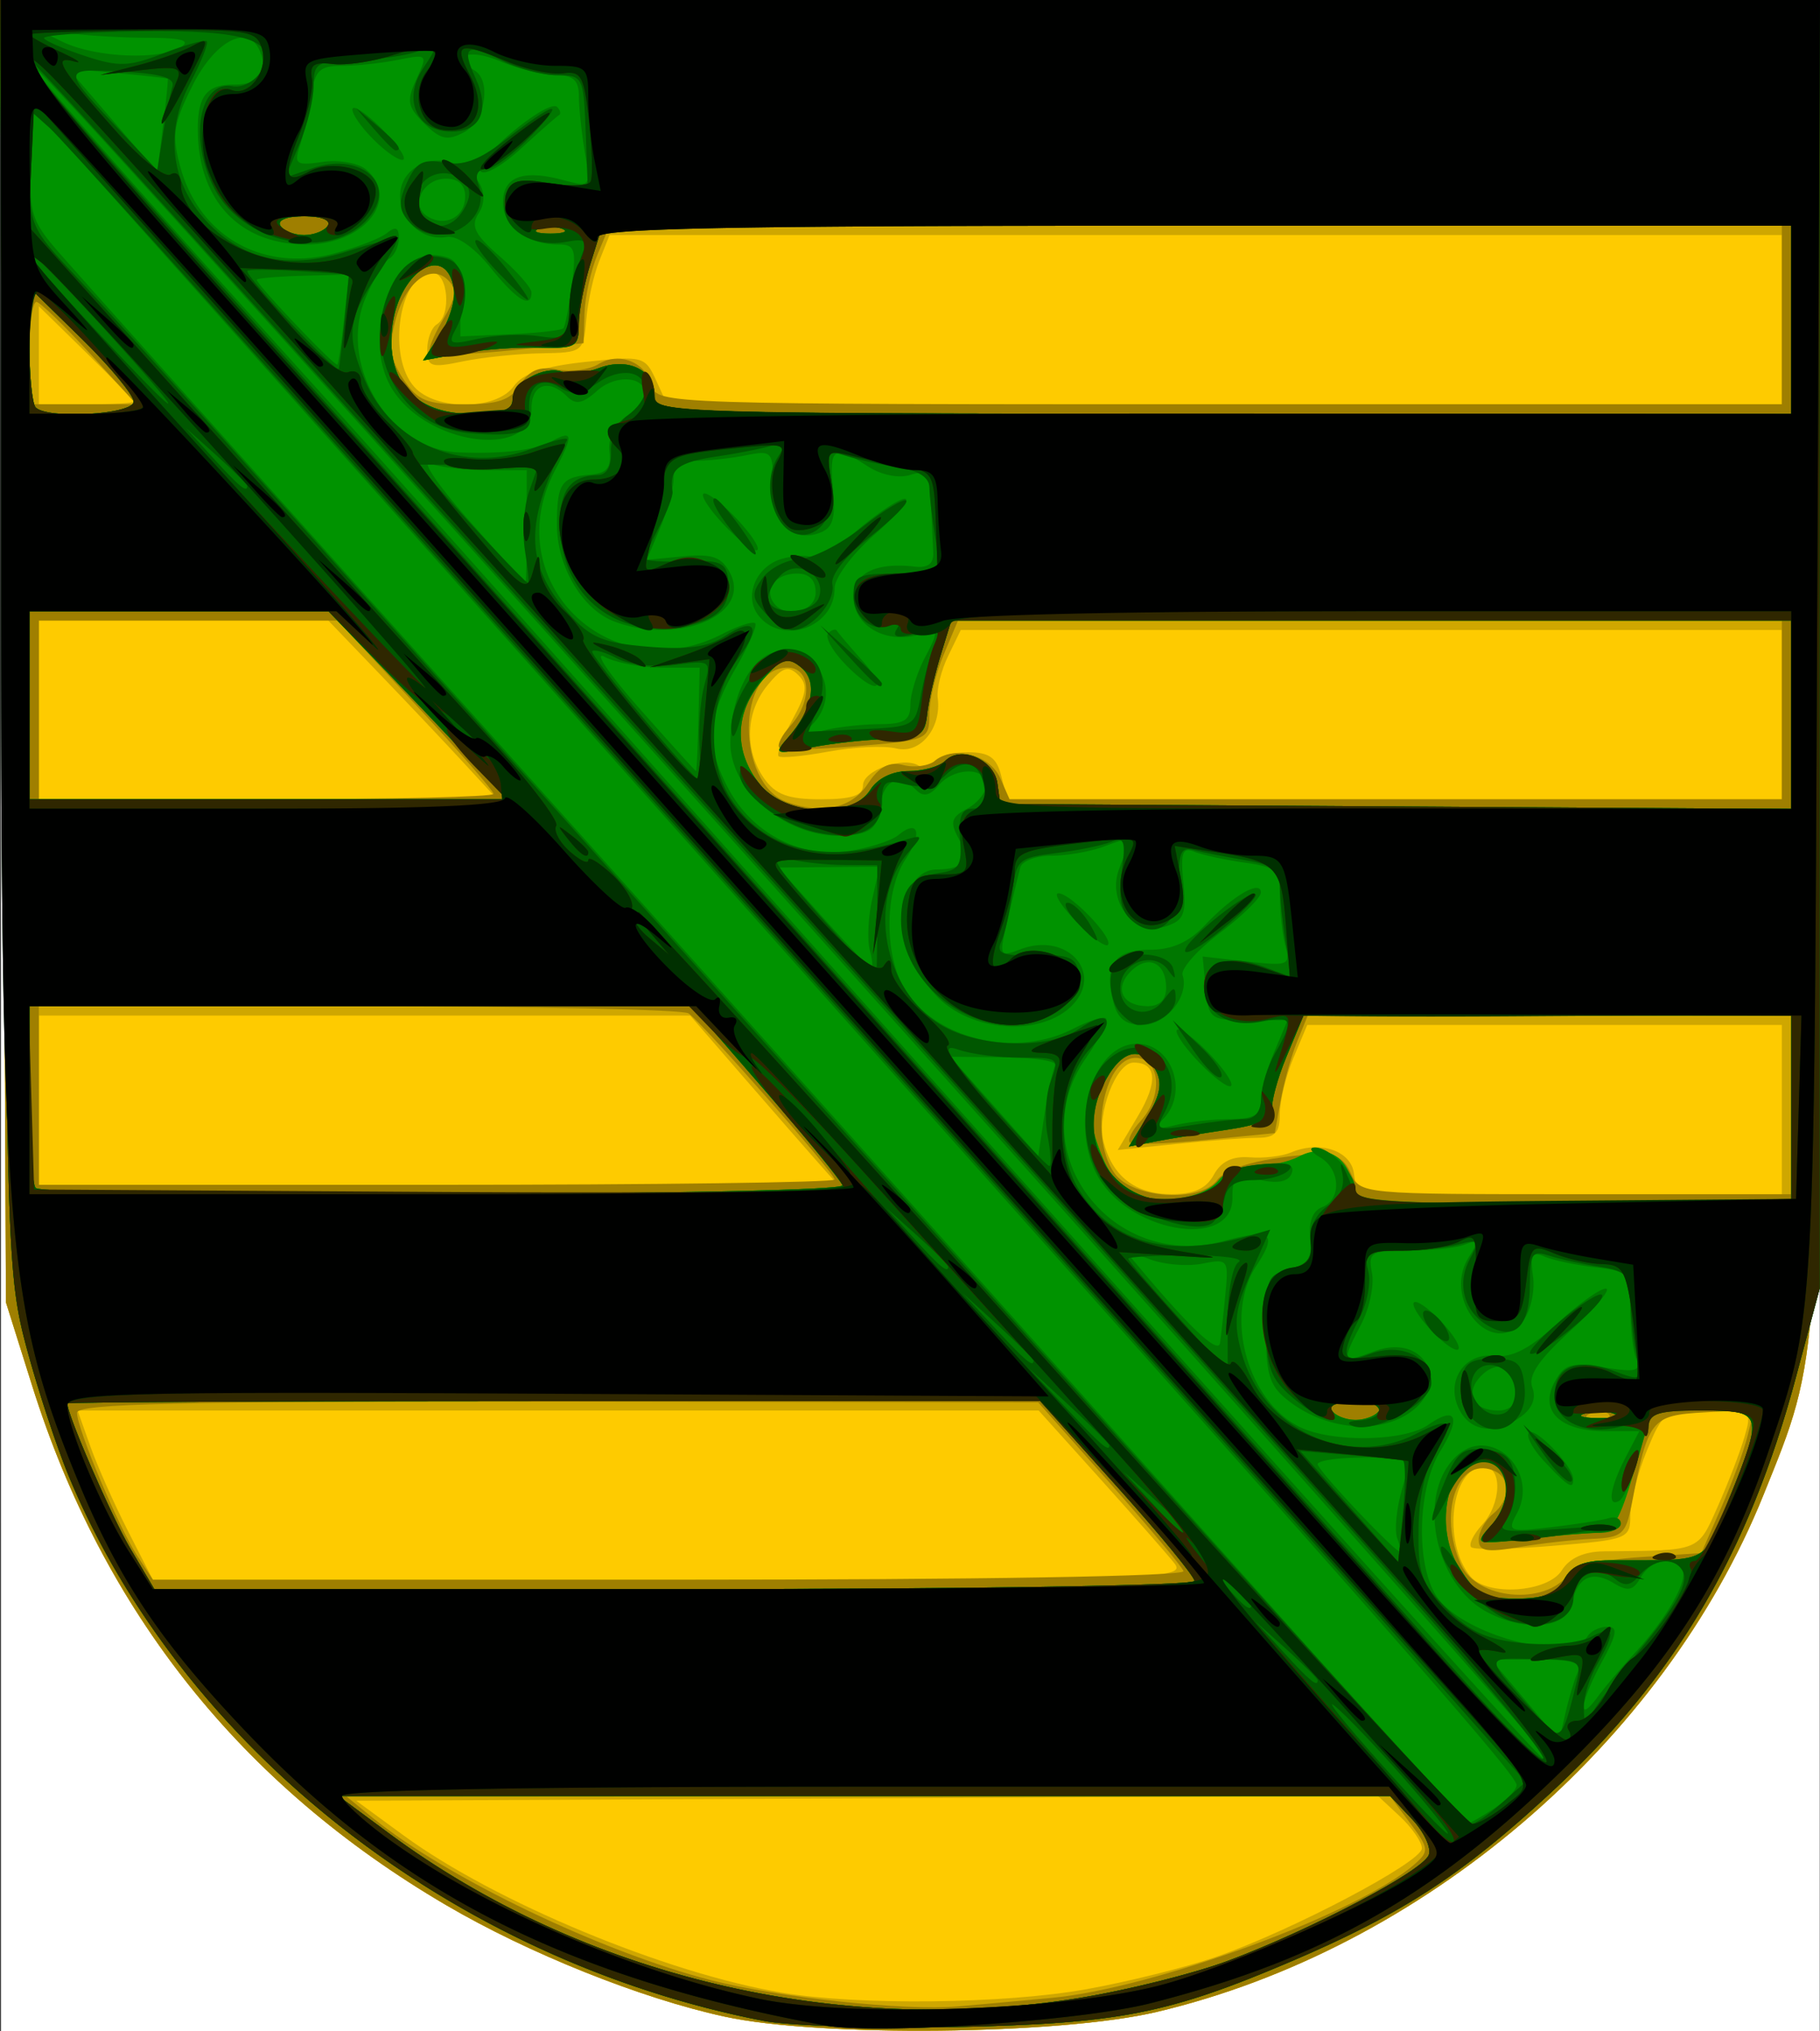 <svg xmlns="http://www.w3.org/2000/svg" viewBox="0 0 626.85 699.35"><rect x="0" y="0" width="626.85" height="699.35" fill="#333333" stroke="none"/><path d="M.336 349.676V0h626.431v699.35H.337L.333 349.676z" fill="#fff"/><path d="M249.43 694.327c-28.773-6.258-67.442-21.752-95.75-38.343C83.039 614.581 35.584 555.035 11.053 477.052l-9.004-28.623-.981-224.22L.084 0h626.683l-.06 225.835c-.06 246.246.353 240.125-19.36 288.969-34.579 85.666-117.623 156.389-208.969 177.95-33.326 7.874-116.027 8.75-148.95 1.573z" fill="#fecb00"/><path d="M249.43 694.327c-28.773-6.258-67.442-21.752-95.75-38.343C83.039 614.581 35.584 555.035 11.053 477.052l-9.004-28.623-.981-224.22L.084 0h626.683l-.06 225.835c-.06 246.246.353 240.125-19.36 288.969-34.579 85.666-117.623 156.389-208.969 177.95-33.326 7.874-116.027 8.75-148.95 1.573zm124.48-9.35c14.35-2.555 34.518-7.568 44.799-11.125 26.176-9.076 71.026-32.717 71.026-37.435 0-2.163-3.413-7.113-7.584-10.997l-7.585-7.071-175.934.844-175.945.834 16.31 11.936c31.286 22.903 90.618 47.536 130.51 54.195 26.327 4.39 76.277 3.831 104.403-1.182zm164.007-144.274c2.677-4.264 7.676-6.501 14.644-6.554 33.316-.285 32.105.19 39.063-15.42 3.575-8.031 7.705-18.754 9.18-23.83 2.666-9.225 2.636-9.235-12.604-9.225-14.896.011-15.41.349-20.975 13.795-3.141 7.577-5.716 17.561-5.716 22.184 0 8.18-.707 8.464-26.53 10.596-14.594 1.214-27.308 1.436-28.257.486-.95-.94.717-4.38 3.696-7.652 6.726-7.377 7.13-20 .636-20-11.24 0-14.401 26.005-4.585 37.741 5.787 6.913 26.641 5.51 31.448-2.121zm-133.428-2.427c-2.464-3.114-13.987-16.232-25.61-29.14l-21.138-23.472H26.726l4.403 12.37c2.414 6.807 8.251 19.915 12.957 29.139l8.564 16.77h178.157c169.208 0 177.934-.285 173.682-5.667zm13.583-133.783c2.465-4.56 6.393-6.47 12.352-6.005 4.807.38 11.2-.37 14.209-1.657 9.856-4.211 20.561-.718 21.672 7.082l1.04 7.282H613.71v-58.28H450.248l-4.726 11.23c-2.606 6.174-4.727 14.913-4.727 19.42 0 6.448-1.636 8.2-7.675 8.2-4.231 0-16.785.95-27.914 2.1l-20.228 2.1 6.958-11.704c7.009-11.778 6.464-18.396-1.515-18.396-6.029 0-12.765 17.71-10.351 27.23 3.01 11.915 10.978 18.1 23.319 18.1 7.857 0 12.118-1.953 14.683-6.702zm-135.972-3.82c-3.565-4.011-15.018-17.119-25.44-29.14l-18.946-21.857H13.385l.002 29.14v29.139h275.198l-6.483-7.282zM160.073 263.07c-6.15-6.681-19.238-20.528-29.085-30.765l-17.885-18.618H13.387v61.52h157.888l-11.2-12.137zm137.165 7.345c0-5.15 13.846-10.058 19.168-6.797 1.767 1.087 4.14.496 5.272-1.308 1.12-1.816 6.332-3.293 11.583-3.293 7.443 0 9.978 1.773 11.574 8.095l2.05 8.095H613.71v-58.28H330.908l-4.332 8.908c-2.384 4.897-4.01 11.388-3.606 14.438 1.384 10.406-6.019 19.483-14.22 17.446-4.13-1.035-14.653-.56-23.378 1.066-8.726 1.614-16.462 2.332-17.21 1.604-.736-.728 1.425-6.417 4.788-12.623 4.999-9.213 5.352-12.052 1.929-15.398-3.404-3.325-5.403-2.65-10.503 3.536-7.605 9.234-8.1 22.353-1.212 32.105 3.949 5.604 8.291 7.198 19.572 7.198 10.634 0 14.502-1.277 14.502-4.792zM46.015 138.29c0-.507-7.342-8.106-16.32-16.876l-16.308-15.947v33.751h16.308c8.978 0 16.32-.411 16.32-.928zm130.924-5.277c3.201-4.454 10.23-6.84 24.793-8.412 19.642-2.11 20.45-1.91 24.177 6.216l3.858 8.401H613.71V80.94H209.942l-3.545 8.908c-1.949 4.897-3.958 14.005-4.473 20.232-.92 11.103-1.243 11.345-15.613 11.577-8.08.127-20.188 1.383-26.924 2.787-10.998 2.29-12.23 1.878-12.23-4.095 0-3.652 1.464-7.546 3.262-8.644 5.17-3.177 3.918-17.815-1.515-17.815-11.3 0-15.785 28.833-6.14 39.409 7.443 8.168 28.206 7.989 34.175-.285z" fill="#cfa700"/><path d="M249.43 694.327c-28.773-6.258-67.442-21.752-95.75-38.343C83.039 614.581 35.584 555.035 11.053 477.052l-9.004-28.623-.981-224.22L.084 0h626.683l-.06 225.835c-.06 246.246.353 240.125-19.36 288.969-34.579 85.666-117.623 156.389-208.969 177.95-33.326 7.874-116.027 8.75-148.95 1.573zm112.785-6.417c35.387-3.303 105.757-29.182 124.904-45.93 5.191-4.55 5.1-5.447-1.424-14.217l-6.978-9.35-179.651.115-179.641.116 8.988 7.304c25.268 20.527 78.893 46.237 116.623 55.915 23.147 5.931 66.745 10.554 84.832 8.992 6.271-.538 20.834-1.868 32.347-2.945zm177.884-145.74c2.13-2.818 11.644-5.13 24.672-6.005l21.207-1.414 6.848-15.641c3.767-8.602 7.857-19.726 9.079-24.718l2.231-9.076-17.016.981c-18.512 1.066-19.4 2.185-25.147 31.736-1.99 10.237-3.312 11.388-13.573 11.82-6.241.275-17.602 1.552-25.227 2.85-11.22 1.9-13.866 1.425-13.866-2.522 0-2.681 2.201-6.692 4.898-8.908 6.292-5.182 6.271-12.622-.04-15.029-12.311-4.686-18.956 15.06-10.938 32.517 5.514 12 28.762 14.142 36.872 3.409zm-132.479-1.203c-.596-1.636-12.099-15.377-25.55-30.533l-24.47-27.556-165.584-.222c-130.448-.18-165.563.623-165.502 3.81.111 5.71 14.492 39.778 20.865 49.424l5.312 8.053h178.005c106.685 0 177.58-1.192 176.924-2.976zm146.486-54.026c-1.09-1.077-3.898-1.193-6.261-.253-2.596 1.034-1.828 1.804 1.979 1.952 3.434.148 5.363-.623 4.282-1.699zm-134.882-80.6c3.383-4.529 15.451-7.705 34.62-9.12 5.675-.411 9.139 1.615 11.38 6.692 3.202 7.24 3.596 7.282 77.48 7.282h74.268v-61.52H450.42l-3.636 8.908c-1.99 4.897-4.545 13.995-5.676 20.232l-2.05 11.335-24.177 2.396c-13.3 1.32-24.884 1.689-25.752.823-.879-.855.848-4.232 3.837-7.504 6.706-7.356 7.03-18.69.606-21.14-12.098-4.611-19.5 25.372-9.695 39.272 6.14 8.686 29.46 10.237 35.347 2.343zm-131.772-.212c0-2.227-45.456-53.9-50.333-57.213-1.93-1.309-53.05-2.407-113.614-2.428l-110.12-.052.002 30.764v30.755h137.034c75.369 0 137.033-.823 137.033-1.826zm11.321-136.083c4.02-6.1 7.433-7.905 12.442-6.607 3.787.981 8.725.274 10.957-1.562 6.423-5.298 18.805-1.942 22.33 6.047l3.22 7.283H613.71v-61.52H329.95l-4.939 11.726c-2.716 6.459-4.938 15.715-4.938 20.57 0 8.686-.455 8.886-25.005 10.944-13.755 1.15-25.733 1.383-26.621.496s.818-4.274 3.797-7.546c7.665-8.412 7.1-20-.99-20-17.683 0-17.784 40.053-.121 46.322 12.15 4.306 22.208 2.068 27.641-6.153zm-128.782 3.303c0-1.024-12.079-14.86-26.854-30.754l-26.863-28.908H13.385v61.52h78.306c43.062 0 78.298-.834 78.298-1.858zM31.008 121.762c-8.796-9.604-17.09-17.615-18.437-17.805s-2.447 7.663-2.447 17.457v17.804h36.87l-15.986-17.456zm148.223 10.649c3.14-4.992 6.554-6.375 12.796-5.193 4.675.887 10.987.085 14.017-1.794 7.17-4.454 16.32-.812 18.471 7.335 1.676 6.364 4.615 6.46 195.456 6.46h193.74v-61.51H209.941l-4.15 9.932c-2.283 5.467-4.293 14.575-4.474 20.232l-.334 10.3-25.722 2.534c-14.148 1.393-26.409 1.857-27.237 1.034s1.152-5.953 4.393-11.398c4.686-7.874 5.07-10.734 1.859-13.921-6.05-5.995-14.725.802-18.169 14.237-2.252 8.792-1.626 13.172 2.828 19.916 4.827 7.314 8.039 8.643 20.865 8.643 11.866 0 16.077-1.477 19.43-6.807z" fill="#9f7f00"/><path d="M262.982 695.826c-106.827-20.77-200.243-93.92-239.174-187.27-4.132-9.921-10.657-29.7-14.497-43.937-6.746-25.034-7.02-33.308-8.145-245.264L0 0h626.764v443.596l-8.17 30.48c-16.3 60.78-41.426 103.344-84.64 143.365-30.317 28.084-51.04 41.54-88.86 57.741-42.467 18.174-59.756 21.594-115.23 22.755-27.823.58-57.918-.37-66.886-2.111zm108.413-7.82c16.562-2.671 39.78-8.465 51.596-12.877 28.701-10.723 66.966-30.88 69.107-36.411.95-2.449-1.656-8.021-5.787-12.38l-7.503-7.926h-362.19l17.238 12.76c66.512 49.255 154.242 70.237 237.539 56.833zm167.33-144.158c2.565-4.77 6.847-6.575 15.613-6.596 35.508-.095 31.974 1.71 41.184-21.119 11.937-29.583 11.664-30.47-9.14-30.47h-17.531l-6.08 21.046c-4.878 16.907-7.362 21.044-12.634 21.065-3.615.021-14.643.971-24.51 2.111-17.694 2.037-17.865 1.974-12.24-4.338 7.11-7.968 7.402-20.02.565-22.627-13.573-5.161-21.52 20.749-11.34 36.97 5.655 9.013 8.462 10.523 19.581 10.523 9.705 0 13.886-1.657 16.532-6.565zm-127.298.538c0-1.53-11.957-16.105-26.58-32.38l-26.58-29.582H190.723c-92.154 0-167.553.359-167.543.812 0 3.958 15.21 38.945 21.723 49.974l8.251 13.963h179.136c98.526 0 179.136-1.256 179.136-2.787zm63.624-58.722c1.182-1.9-2.202-3.24-8.16-3.24-5.948 0-9.331 1.34-8.15 3.24 1.111 1.773 4.777 3.23 8.15 3.23 3.383 0 7.05-1.457 8.16-3.23zm80.812 1.108c-2.211-.886-6.615-.94-9.786-.116s-1.373 1.54 4.02 1.615c5.382.063 7.978-.612 5.766-1.499zm-135.912-80.611c1.99-2.576 7.594-4.686 12.442-4.686 4.857 0 11.563-1.446 14.906-3.22 8.291-4.41 15.997-.865 18.35 8.433l1.949 7.747h149.374v-64.76l-84.013.011-84.014.01-5.847 14.133c-3.222 7.767-5.423 16.063-4.898 18.416.646 2.892-4.373 5.077-15.35 6.713-8.969 1.33-20.3 3.187-25.177 4.126l-8.857 1.71 6.23-10.164c4.566-7.461 5.373-11.736 3.03-16.084-4.938-9.15-12.32-7.04-18.208 5.224-4.757 9.91-4.837 12.507-.677 23.346 3.09 8.063 7.423 12.981 12.745 14.501 10.483 2.976 23.43.454 28.015-5.456zm-129.782 1.952c-.596-1.7-12.523-16.274-26.49-32.38l-25.399-29.297H10.123l.001 30.216c0 16.622.979 31.197 2.176 32.38 3.53 3.503 279.116 2.585 277.864-.919zm9.573-136.146c2.495-3.958 7.605-6.47 13.18-6.47 5.009 0 10.725-1.604 12.694-3.567 5.363-5.309 16.744-.38 17.906 7.767l1.02 7.124 136.215.855 136.215.845v-64.834H327.646l-3.737 12.148c-2.05 6.67-4.12 15.778-4.595 20.232-.757 7.082-2.504 8.137-13.916 8.412-7.18.179-18.926 1.477-26.106 2.891-12.593 2.47-12.866 2.343-7.726-3.556 8.544-9.826 10.16-19.24 4.161-24.18-4.635-3.82-6.372-3.208-13.119 4.58-9.583 11.05-9.957 24.423-1.02 35.705 8.766 11.06 31.701 12.295 38.154 2.048zm-136.397-8.897c-6.16-6.681-19.986-21.256-30.73-32.38l-19.532-20.243H10.123v64.76h164.412l-11.19-12.137zM46.015 138.3c0-2.28-8.079-12.074-17.946-21.741L10.124 98.976v19.578c0 10.775.979 20.559 2.176 21.751 4.177 4.138 33.715 2.386 33.715-2.005zm130.5-.58c0-5.858 10.957-12.042 17.148-9.689 2.514.96 8.2.37 12.644-1.309 10.028-3.778 19.147.707 19.147 9.425 0 6.185 3.838 6.311 195.76 6.311h195.758V77.71H207.468l-4.05 12.897c-2.232 7.092-4.06 16.633-4.06 21.192 0 7.662-1.06 8.264-13.865 7.894-7.625-.221-19.704.686-26.834 2.016l-12.967 2.407 5.827-8.824c3.202-4.854 5.373-11.905 4.808-15.672-2.394-16.116-18.572-6.776-21.117 12.19-2.576 19.155 7.493 30.648 26.863 30.648 10.513 0 14.442-1.287 14.442-4.738zM112.9 77.71c1.171-1.9-2.212-3.24-8.16-3.24s-9.332 1.34-8.16 3.24c1.11 1.773 4.787 3.23 8.16 3.23s7.049-1.457 8.16-3.23zm80.752 1.087c-2.253-.897-5.919-.897-8.16 0s-.404 1.636 4.08 1.636 6.321-.74 4.08-1.636z" fill="#009300"/><path d="M262.982 695.826c-106.827-20.77-200.243-93.92-239.174-187.27-4.132-9.921-10.657-29.7-14.497-43.937-6.746-25.034-7.02-33.308-8.145-245.264L0 0h626.764v443.596l-8.17 30.48c-16.3 60.78-41.426 103.344-84.64 143.365-30.317 28.084-51.04 41.54-88.86 57.741-42.467 18.174-59.756 21.594-115.23 22.755-27.823.58-57.918-.37-66.886-2.111zm108.413-7.82c16.562-2.671 39.78-8.465 51.596-12.877 28.701-10.723 66.966-30.88 69.107-36.411.95-2.449-1.656-8.021-5.787-12.38l-7.503-7.926h-362.19l17.238 12.76c66.512 49.255 154.242 70.237 237.539 56.833zm142.921-65.119c4.423-2.87 8.039-6.596 8.039-8.274 0-3.061-32.368-40.169-164.624-188.653a326692.344 326692.344 0 01-149.799-168.368c-42.83-48.179-104.494-117.434-137.023-153.888L11.755 37.425l-.98 18.607c-.866 16.422.094 19.873 8.156 29.34 5.028 5.9 64.036 71.788 131.135 146.426 67.098 74.627 174.279 194.246 238.175 265.824s116.593 130.225 117.108 130.32c.505.095 4.545-2.174 8.968-5.055zm14.017-23.092C509.6 577.82 412.953 468.873 325.111 370.72 88.643 106.47 16.051 25.91 12.365 23.694c-3.609-2.184 37.831 44.96 95.86 109.055 13.715 15.134 59.271 66.194 101.263 113.455 180.954 203.735 320.32 359.248 321.936 359.248.949 0-.435-2.544-3.09-5.657zm14.856-23.483c1.666-3.926-.96-4.855-13.765-4.865l-15.835-.01 11.725 13.92 11.725 13.92 2.05-9.055c1.12-4.97 2.969-11.23 4.1-13.91zm19.269-6.47c11.28-12.084 19.158-25.677 16.936-29.234-3.11-5.003-10.745-3.652-14.28 2.522-2.636 4.613-4.393 4.971-9.422 1.921-7.353-4.464-12.543-1.91-14.22 6.987-1.616 8.528-15.552 10.08-28.944 3.208-18.753-9.625-24.944-41.572-10.492-54.215 11.846-10.375 28.176 5.678 20.42 20.073-3.373 6.248-2.818 6.46 12.048 4.707 8.574-1.013 17.42-2.406 19.663-3.092s4.08.169 4.08 1.9c0 1.72-3.303 3.145-7.342 3.155-4.03.021-15.411.971-25.278 2.111-17.694 2.037-17.865 1.974-12.24-4.338 7.11-7.968 7.402-20.02.565-22.627-13.573-5.161-21.52 20.749-11.34 36.97 5.655 9.013 8.462 10.523 19.581 10.523 9.705 0 13.886-1.657 16.532-6.565 2.565-4.77 6.847-6.575 15.613-6.596 35.508-.095 31.974 1.71 41.184-21.119 11.937-29.572 11.664-30.47-9.12-30.47h-17.521l-4.13 14.65c-2.273 8.063-5.404 15.43-6.949 16.38-4.312 2.649-3.353-4.422 1.99-14.68l4.817-9.225h-11.715c-15.532 0-22.793-6.987-17.491-16.823 3.373-6.27 5.635-6.945 17.016-5.14 11.22 1.784 12.836 1.33 11.11-3.135-1.112-2.87-2.02-10.775-2.02-17.572 0-11.852-.485-12.4-12.23-13.783-6.736-.781-14.563-2.46-17.4-3.715-4.172-1.837-4.92-.528-3.879 6.765.717 4.97-.737 11.767-3.232 15.102-10.381 13.89-28.307-6.606-18.875-21.593 3.515-5.594 3.333-6.174-1.424-4.359-3.01 1.14-11.765 2.08-19.44 2.08-12.937 0-13.856.57-12.493 7.683.818 4.221-.848 12.168-3.706 17.646-6.887 13.213-6.736 13.54 4.333 9.393 19.208-7.187 27.54 14.216 8.947 23.029-11.058 5.245-26.63 2.881-37.962-5.763-6.898-5.256-8.069-8.833-8.15-24.833-.09-17.267.515-18.84 8.06-20.707 6.533-1.615 7.967-3.757 7.21-10.755-.606-5.551.889-9.446 4.08-10.66 6.786-2.585 6.362-13.065-.687-17.15-3.14-1.815-3.979-3.345-1.868-3.398 5.282-.137 14.098 9.066 14.098 14.702 0 3.873 12.18 4.633 75.046 4.633h75.035v-64.76l-84.013.011-84.014.01-5.847 14.133c-3.222 7.767-5.423 16.063-4.898 18.416.646 2.892-4.373 5.077-15.35 6.713-8.969 1.33-20.3 3.187-25.177 4.126l-8.857 1.71 6.23-10.164c4.566-7.461 5.373-11.736 3.03-16.084-4.938-9.15-12.32-7.04-18.208 5.224-11.21 23.325 9.13 46.501 32.923 37.52 4.635-1.742 8.422-4.517 8.422-6.153s5.696-3.515 12.654-4.18c9.463-.886 12.24-.116 11.008 3.072-1.11 2.86-4.716 3.588-11.018 2.216-8.422-1.836-9.382-1.203-9.382 6.248 0 18.068-36.134 11.863-46.647-8.01-9.584-18.132-1.283-45.098 13.876-45.098 11.856 0 17.734 16.56 9.12 25.7-3.353 3.556-2.626 3.968 4.08 2.31 4.483-1.108 12.926-2.036 18.763-2.057 8.18-.043 10.604-1.436 10.604-6.132 0-3.335 2.07-10.987 4.595-16.992l4.605-10.924h-13.573c-13.047 0-13.613-.422-14.633-10.965l-1.05-10.976 15.199 1.71c14.3 1.593 15.098 1.276 13.34-5.225-1.03-3.8-1.888-11.462-1.918-17.013-.04-9.192-1.142-10.248-12.28-11.82-6.727-.95-14.473-2.628-17.22-3.737-4.08-1.646-4.766.307-3.766 10.692 1.05 10.923.181 13.034-6.232 15.06-10.705 3.367-20.208-8.57-15.865-19.915 4.262-11.124 4.211-11.198-5.252-7.62-4.605 1.73-12.724 3.156-18.046 3.156s-10.17 1.815-10.766 4.042-2.515 10.11-4.262 17.53c-3.12 13.266-3.05 13.435 4.424 10.617 16.017-6.047 28.863 8.285 17.521 19.536-10.553 10.47-33.932 9.066-45.839-2.744-5.15-5.12-10.392-13.34-11.634-18.27-3.252-12.844 2.171-25.836 10.826-25.952 9.756-.137 11.826-3.07 7.645-10.828-2.949-5.456-2.414-7.23 3-10.1 3.605-1.921 6.564-5.625 6.564-8.232 0-6.259-11.13-6.09-16.431.253-2.899 3.462-5.222 3.958-7.575 1.615-6.039-5.984-11.422-3.6-12.482 5.53-.828 7.092-2.939 9.119-10.362 9.963-19.794 2.248-41.244-14.269-41.244-31.768 0-15.408 6.595-29.086 15.048-31.187 14.36-3.577 23.803 13.53 13.502 24.454-3.353 3.557-2.636 3.968 4.08 2.311 4.484-1.108 12.927-2.037 18.754-2.058 8.503-.031 10.604-1.361 10.604-6.68 0-3.652 2.262-10.977 5.03-16.285 4.978-9.541 4.948-9.625-2.96-7.652-11.18 2.776-21.642-3.599-21.642-13.192 0-8.211 7.726-12.01 21.208-10.428 4.413.517 6.433-1.066 6.251-4.897-.151-3.113-.515-10.86-.818-17.213-.475-10.08-1.394-11.283-7.23-9.446-3.91 1.235-9.948-.021-14.564-3.019-11.634-7.567-13.31-6.47-11.937 7.8.97 10.026-.03 13.403-4.433 15.081-9.402 3.578-16.209-3.345-16.209-16.506 0-11.483-.404-11.915-9.382-10.132-5.16 1.034-12.866 1.868-17.128 1.868-5.403 0-7.746 1.837-7.746 6.08 0 3.345-2.08 11.018-4.625 17.055l-4.625 10.986 12.492-1.192c10.028-.94 13.22.147 16.118 5.54 7.807 14.46-17.602 25.235-39.79 16.866-11.018-4.158-19.733-18.881-19.733-33.361 0-14.164 1.474-16.348 11.613-17.193 5.585-.475 7.13-2.396 6.474-8.031-.515-4.475 1.747-9.214 5.716-11.98 3.615-2.511 6.564-5.983 6.564-7.714 0-6.174-10.129-6.892-16.512-1.161-4.968 4.464-7.372 4.929-10.31 2.016-6.363-6.312-12.321-4.306-12.321 4.137 0 16.876-34.145 12.96-47.112-5.414-12.058-17.077-1.909-49.689 14.724-47.356 6.918.97 7.918 2.786 7.918 14.512v13.403l17.158-.76c9.442-.411 17.683-1.34 18.32-2.068.626-.718 1.938-7.504 2.908-15.071 1.565-12.127 1.01-13.763-4.656-13.763-10.806 0-19.056-6.248-19.056-14.448 0-8.908 6.847-11.451 20.803-7.705 9.322 2.491 9.372 2.428 7.383-9.52-1.111-6.617-2.03-15.313-2.05-19.324-.02-5.498-1.93-7.282-7.787-7.282-4.271 0-13.078-2.206-19.582-4.897-10.503-4.359-16.956-1.879-8.553 3.282 5.928 3.63 3.544 17.425-3.656 21.256-5.716 3.029-8.09 2.512-13.644-2.987-5.837-5.794-6.19-7.789-2.737-15.324 3.929-8.56 3.858-8.644-6.342-6.618-5.676 1.13-14.381 2.048-19.35 2.048-7.665 0-9.27 1.583-10.664 10.522-.91 5.794-2.646 13.573-3.868 17.288-1.98 6.037-1.141 6.607 7.847 5.287 5.534-.802 12.25.338 14.926 2.544 12.119 9.984-.464 25.878-20.49 25.878-22.42 0-36.65-14.459-37.327-37.93C67.8 33.445 70.85 29.14 80.271 29.14c9.1 0 12.26-3.778 9.382-11.208-3.878-10.027-15.472-4.232-23.45 11.725-6.514 13.024-7.08 16.823-4.12 27.736 6.514 24 28.479 36.411 52.949 29.92 7.796-2.068 16.017-5.255 18.259-7.081 2.949-2.406 4.08-1.92 4.08 1.741 0 2.787-1.495 5.974-3.313 7.093-1.828 1.118-5.504 7.219-8.17 13.562-9.614 22.828 8.21 52.316 32.125 53.139 15.896.549 26.106-.718 32.378-4.042 6.998-3.705 7.12-1.942.706 10.353-19.834 38.069 19.088 76.031 57.666 56.232 5.463-2.807 10.563-4.475 11.33-3.704.778.77-2.282 7.799-6.786 15.62-9.765 16.96-10.31 26.733-2.312 41.54 8.23 15.23 24.712 23.746 41.183 21.277 7.09-1.066 14.836-3.536 17.209-5.488 6.918-5.7 8.433-.686 2.505 8.295-7.453 11.282-7.363 34.09.191 45.52 11.069 16.78 38.054 22.849 57.393 12.928 5.464-2.807 10.604-4.432 11.422-3.62s-2.383 7.114-7.12 13.995c-22.016 32 9.07 72.96 47.556 62.68 16.533-4.422 18.785-2.765 11.422 8.401-11.2 16.96-3.373 46.417 14.745 55.514 10.927 5.488 36.043 5.13 44.345-.633 9.695-6.744 11.513-2.818 4.19 9.087-7.927 12.907-8.452 39.736-.979 50.31 9.332 13.235 45.96 22.66 51.768 13.33 1.11-1.773 4.14-3.23 6.726-3.23 3.777 0 3.423 2.386-1.818 12.085-7.554 13.995-8.554 21.7-1.576 12.19 2.616-3.557 8.15-10.11 12.3-14.564zM532.16 503.48c-4.211-4.443-6.706-9.024-5.544-10.174 2.12-2.1 15.007 11.303 15.209 15.831.171 3.916-1.566 2.902-9.665-5.657zm-29.378-17.815c-5.231-9.71 1.404-20.095 12.028-18.818 5.938.718 12.088-2.459 21.53-11.134 7.262-6.681 14.796-12.085 16.745-12.01 1.939.063-3.444 6.5-11.967 14.29-11.21 10.237-14.906 15.714-13.341 19.767 1.383 3.578-.01 7.187-3.878 9.984-8.625 6.259-17.067 5.425-21.117-2.08zm19.572-6.29c0-8.718-6.17-11.641-12.109-5.742-5.948 5.9-3.01 12.032 5.777 12.032 4.1 0 6.332-2.227 6.332-6.29zm-29.358-21.235c-4.201-4.433-6.908-8.791-6.009-9.688.899-.887 5.07 2.015 9.27 6.448 4.202 4.443 6.909 8.802 6.01 9.689-.899.897-5.07-2.006-9.271-6.449zm-79.934-92.274c-5.12-5.308-8.584-10.374-7.685-11.26.899-.898 5.827 2.712 10.947 8.02s8.574 10.375 7.676 11.262c-.89.897-5.817-2.713-10.938-8.022zm-29.66-21.044c-3.202-12.654.464-17.805 12.674-17.805 7.574 0 13.391-2.596 18.865-8.4 9.574-10.154 19.33-15.853 19.33-11.294 0 1.763-6.363 8.021-14.13 13.91-7.775 5.89-13.552 12.423-12.835 14.533 2.393 7.156-5.686 17.15-13.876 17.15-5.787 0-8.544-2.226-10.028-8.094zm18.238-4.665c0-8.718-6.17-11.641-12.118-5.741s-3 12.02 5.786 12.02c4.09 0 6.332-2.216 6.332-6.28zm-31.024-22.892c-5.14-5.319-7.857-9.678-6.039-9.678 4.191 0 19.148 15.62 16.987 17.763-.879.876-5.807-2.765-10.948-8.085zm-79.893-88.991c-4.211-4.443-6.665-9.055-5.463-10.248 1.201-1.203 2.555-1.573 2.999-.823.454.739 4.383 5.35 8.725 10.248 9.877 11.113 4.192 11.862-6.26.823zm-29.247-16.042c-5.635-6.744-1.07-17.615 8.393-19.968 4.453-1.108 8.957-1.161 10.008-.116 1.05 1.034 7.847-3.156 15.118-9.33 7.261-6.174 14.775-11.156 16.694-11.082s-2.747 5.583-10.372 12.232c-7.726 6.734-13.866 14.987-13.866 18.639 0 13.182-17.562 19.683-25.975 9.625zm19.451-8.253c0-4.254-2.181-6.48-6.332-6.48-7.17 0-11.371 4.875-8.352 9.72 3.757 6.037 14.684 3.63 14.684-3.24zm-31.004-22.67c-5.12-5.298-8.574-10.364-7.675-11.261.899-.887 5.817 2.722 10.947 8.031 5.12 5.298 8.574 10.375 7.675 11.261s-5.817-2.723-10.947-8.031zM168.91 92.116c-5.514-6.87-11.553-11.103-14.997-10.523-12.987 2.185-21.763-14.986-11.836-23.166 11.048-9.097 30.115 3.483 22.773 15.03-2.807 4.421-1.394 7.282 7.362 14.902 5.959 5.192 10.837 10.754 10.837 12.348 0 5.762-5.07 2.68-14.139-8.591zm-8.705-24.475c0-4-2.303-6.121-6.625-6.121-7.888 0-12.442 9.256-6.383 12.97 6.211 3.81 13.008.233 13.008-6.849zm5.251-8.802c-2.313-3.694 23.36-25.055 26.44-21.994 1.11 1.108 1.393 2.374.625 2.817s-6.715 5.668-13.22 11.61c-6.644 6.068-12.714 9.393-13.845 7.567zm-37.861-11.884c-4.211-4.443-6.928-8.802-6.04-9.678.88-.876 5.808 2.765 10.948 8.085s7.857 9.678 6.04 9.678-6.747-3.631-10.948-8.085zm283.832 497.431c0-1.53-11.957-16.105-26.58-32.38l-26.58-29.582H190.723c-92.154 0-167.553.359-167.543.812 0 3.958 15.21 38.945 21.723 49.974l8.251 13.963h179.136c98.526 0 179.136-1.256 179.136-2.787zm69.815-14.722c-.97-2.512-.313-9.795 1.464-16.19l3.242-11.62H469.89c-8.826 0-16.047 1.034-16.047 2.3 0 2.1 26.328 30.069 28.308 30.069.474 0 .06-2.048-.91-4.56zm-6.191-44c1.182-1.9-2.202-3.24-8.16-3.24-5.948 0-9.331 1.34-8.15 3.24 1.111 1.773 4.777 3.23 8.15 3.23 3.383 0 7.05-1.457 8.16-3.23zm80.812 1.108c-2.211-.886-6.615-.94-9.786-.116s-1.373 1.54 4.02 1.615c5.382.063 7.978-.612 5.766-1.499zm-133.822-41.055c1.162-12.084.95-12.37-7.968-10.607-5.05 1.003-13.139.327-17.986-1.498l-8.816-3.335 6.271 7.461c16.825 20.01 26.096 28.58 26.671 24.654.344-2.343 1.172-9.847 1.828-16.675zM290.17 408.113c-.596-1.7-12.523-16.274-26.49-32.38l-25.399-29.297H10.123l.001 30.216c0 16.622.979 31.197 2.176 32.38 3.53 3.503 279.116 2.585 277.864-.919zm73.318-41.277c.879-1.424-6.907-2.68-17.3-2.786l-18.894-.19 15.148 17.087 15.159 17.087 2.15-14.3c1.182-7.874 2.869-15.473 3.737-16.898zm-63.916-39.746c-.92-3.525-.546-11.409.848-17.54l2.535-11.135-17.451.148-17.461.158 15.41 17.203c8.484 9.467 15.957 17.287 16.614 17.382s.434-2.701-.495-6.216zm.171-55.123c2.495-3.958 7.605-6.47 13.18-6.47 5.009 0 10.725-1.604 12.694-3.567 5.363-5.309 16.744-.38 17.906 7.767l1.02 7.124 136.215.855 136.215.845v-64.834H327.646l-3.737 12.148c-2.05 6.67-4.12 15.778-4.595 20.232-.757 7.082-2.504 8.137-13.916 8.412-7.18.179-18.926 1.477-26.106 2.891-12.593 2.47-12.866 2.343-7.726-3.556 8.544-9.826 10.16-19.24 4.161-24.18-4.635-3.82-6.372-3.208-13.119 4.58-9.583 11.05-9.957 24.423-1.02 35.705 8.766 11.06 31.701 12.295 38.154 2.048zm-136.397-8.897c-6.16-6.681-19.986-21.256-30.73-32.38l-19.532-20.243H10.123v64.76h164.412l-11.19-12.137zm77.217-15.388l.425-17.805H228.12c-7.09 0-16.037-1.678-19.895-3.725-3.868-2.058 1.546 5.963 12.028 17.804s19.239 21.53 19.471 21.53.606-8.01.838-17.804zm-59.15-66.385v-19.409H167.81c-7.473 0-16.28-1.023-19.572-2.258-3.282-1.246 2.646 7.493 13.18 19.42 10.543 11.925 19.35 21.688 19.581 21.677.223 0 .415-8.75.415-19.43zM46.016 138.3c0-2.28-8.079-12.074-17.946-21.741L10.124 98.976v19.578c0 10.775.979 20.559 2.176 21.751 4.177 4.138 33.715 2.386 33.715-2.005zm130.5-.58c0-5.858 10.957-12.042 17.148-9.689 2.514.96 8.2.37 12.644-1.309 10.028-3.778 19.147.707 19.147 9.425 0 6.185 3.838 6.311 195.76 6.311h195.758V77.71H207.468l-4.05 12.897c-2.232 7.092-4.06 16.633-4.06 21.192 0 7.662-1.06 8.264-13.865 7.894-7.625-.221-19.704.686-26.834 2.016l-12.967 2.407 5.827-8.824c3.202-4.854 5.373-11.905 4.808-15.672-2.394-16.116-18.572-6.776-21.117 12.19-2.576 19.155 7.493 30.648 26.863 30.648 10.513 0 14.442-1.287 14.442-4.738zm-57.959-28.137l1.626-15.06-15.875.432c-8.736.243-15.876.865-15.876 1.382 0 1.678 27.025 30.09 27.772 29.193.394-.486 1.455-7.662 2.353-15.947zm-5.655-31.873c1.171-1.9-2.212-3.24-8.16-3.24s-9.332 1.34-8.16 3.24c1.11 1.773 4.787 3.23 8.16 3.23s7.049-1.457 8.16-3.23zm80.752 1.087c-2.253-.897-5.919-.897-8.16 0s-.404 1.636 4.08 1.636 6.321-.74 4.08-1.636zM57.77 27.124c-.181-.21-7.968-1.087-17.3-1.931L23.516 23.64l15.33 17.837 15.32 17.825 1.98-15.894c1.08-8.739 1.817-16.063 1.625-16.285zm4.555-10.934c3.515-2.258.172-3.155-11.826-3.187-9.2-.032-21.672-.792-27.732-1.7L11.755 9.648l9.79 4.75c11.22 5.434 33.57 6.416 40.78 1.793z" fill="#070"/><path d="M262.982 695.826c-106.827-20.77-200.243-93.92-239.174-187.27-4.132-9.921-10.657-29.7-14.497-43.937-6.746-25.034-7.02-33.308-8.145-245.264L0 0h626.764v443.596l-8.17 30.48c-16.3 60.78-41.426 103.344-84.64 143.365-30.317 28.084-51.04 41.54-88.86 57.741-42.467 18.174-59.756 21.594-115.23 22.755-27.823.58-57.918-.37-66.886-2.111zm108.413-7.82c16.562-2.671 39.78-8.465 51.596-12.877 28.701-10.723 66.966-30.88 69.107-36.411.95-2.449-1.656-8.021-5.787-12.38l-7.503-7.926h-362.19l17.238 12.76c66.512 49.255 154.242 70.237 237.539 56.833zm112.503-75.261c-8.948-10.238-19.693-21.53-23.884-25.098-4.181-3.556 2.444 4.823 14.714 18.617 12.28 13.805 23.026 25.098 23.884 25.098s-5.767-8.38-14.714-18.617zm33.306 8.095l8.261-7.293-30.095-33.995c-30.246-34.163-162.493-182.721-363.291-408.08C72.636 104.76 20.889 47.408 17.07 44.021l-6.947-6.175v20.127c0 19.588.418 20.559 15.814 36.928 15.694 16.675 86.75 95.82 344.326 383.47 73.743 82.363 135.114 149.75 136.387 149.75 1.262 0 6.009-3.282 10.553-7.282zM483 546.54C343.592 389.01 11.83 19.894 10.679 21.034 9.08 22.618 28.766 45.35 124.474 152.432c110.23 123.313 346.75 388.757 378.319 424.577 15.25 17.298 28.186 30.12 28.752 28.496.565-1.615-21.279-28.158-48.546-58.966zm59.938 33.012c1.898-7.778 1.353-8.105-14.18-8.327-17.945-.264-18.067-1.815 1.556 20.602 7.09 8.105 7.837 7.377 12.624-12.275zm21.157-10.585c13.573-16.443 17.825-24.306 15.32-28.327-2.919-4.686-10.008-3.853-14.674 1.72-3.09 3.704-5.17 4.01-8.513 1.256-6.06-4.992-14.29-1.256-14.29 6.48 0 7.536-9.17 11.124-20.946 8.19-8.735-2.174-24.742-18.438-24.722-25.119.01-2.09 2.919.94 6.484 6.723 5.544 9.035 8.301 10.523 19.44 10.523 9.705 0 13.886-1.657 16.532-6.565 2.565-4.77 6.847-6.575 15.613-6.596 35.508-.095 31.974 1.71 41.184-21.119 11.967-29.667 11.715-30.47-9.544-30.47-14.815 0-17.986.982-18.198 5.668-.141 3.114-.95 3.99-1.787 1.953s-4.373-2.966-7.847-2.058c-12.11 3.145-22.733-1.805-22.733-10.586 0-10.121 7.705-13.361 20.43-8.601 9.624 3.61 9.675 3.567 7.675-6.354-1.1-5.488-2.01-14.005-2.01-18.923 0-7.61-1.595-9.203-10.603-10.596-5.827-.897-13.614-2.607-17.29-3.8-5.898-1.91-6.685-.802-6.685 9.372 0 14.702-4.747 19.884-13.786 15.082-8.735-4.633-11.654-14.512-6.907-23.314 3.504-6.501 3.191-6.902-3.898-5.024-4.242 1.13-13.392 2.069-20.33 2.09-11.3.042-12.422.77-10.775 7.018 1.01 3.832-.283 11.05-2.879 16.032-6.968 13.372-6.14 16.221 3.646 12.528 10.554-3.98 20.996 1.034 20.996 10.079 0 6.88-19.946 17.667-27.217 14.712-2.08-.844-1.293-1.647 1.737-1.784 10.352-.485 9.776-6.733-.626-6.733-5.948 0-9.331 1.34-8.15 3.24 3.727 5.984-4.454 3.303-13.522-4.443-7.666-6.544-9.019-10.217-9.16-24.897-.142-15.736.545-17.404 7.998-19.272 6.15-1.54 7.948-3.894 7.292-9.562-.525-4.633 1.717-9.319 5.847-12.19 4.474-3.113 6.16-6.976 5.06-11.672-.98-4.17-.122-3.41 2.13 1.9l3.767 8.907h148.82v-64.76l-84.014.011-84.014.01-5.847 14.133c-3.222 7.767-5.423 16.063-4.898 18.416.646 2.892-4.373 5.077-15.35 6.713-8.969 1.33-20.3 3.187-25.177 4.126l-8.857 1.71 6.23-10.164c4.566-7.461 5.373-11.736 3.03-16.084-4.938-9.15-12.32-7.04-18.208 5.224-11.21 23.325 9.13 46.501 32.923 37.52 4.635-1.742 8.422-4.517 8.422-6.153s5.837-3.525 12.967-4.2c8.857-.845 11.907-.18 9.605 2.079-1.849 1.825-7.282 3.324-12.079 3.324-6.12 0-9.089 1.92-9.978 6.47-.697 3.567-2.716 7.387-4.484 8.485-5.817 3.641-26.257-3.018-34.558-11.25-11.008-10.934-11.968-34.354-1.818-44.433 12.704-12.612 28.903 1.362 20.228 17.446-3.252 6.037-2.686 6.311 9.14 4.37 6.938-1.14 15.178-2.08 18.32-2.101 3.706-.021 5.756-2.596 5.826-7.324.061-4 2.212-10.924 4.777-15.378 6.696-11.62 6.07-13.023-4.888-10.85-11.2 2.228-19.582-3.039-19.582-12.316 0-8.285 8.605-11.07 20.471-6.628l9.705 3.631-2-12.01c-1.1-6.607-2.02-15.22-2.04-19.145-.02-5.72-2.464-7.546-12.27-9.193-6.726-1.13-14.603-2.68-17.501-3.462-4.202-1.129-5.201.992-4.898 10.364.464 14.364-7.373 21.33-15.997 14.227-4.08-3.356-5.07-7.768-3.818-17.045 1.455-10.754.93-12.21-3.736-10.3-2.99 1.213-11.533 2.955-18.996 3.863-12.776 1.551-13.644 2.332-14.967 13.403-.778 6.46-2.444 14.069-3.717 16.897-1.918 4.285.05 5.098 11.705 4.855 11.978-.243 14.159.728 15.017 6.691 1.243 8.644-10.31 17.309-23.096 17.309-19.905 0-38.336-17.488-38.215-36.264.071-10.427 3.545-14.712 12.998-16.031 7.008-.971 8.049-2.618 7.332-11.652-.606-7.768.525-10.522 4.302-10.522 3.413 0 4.787-2.354 4.09-7.03-1.333-9.012-7.029-10.838-13.573-4.358-3.393 3.367-7.948 4.4-13.432 3.04-7.25-1.805-8.291-1.035-8.291 6.163 0 9.625-8.392 13.425-22.763 10.29-12.048-2.628-26.177-13.477-26.177-20.116 0-3.461 2.12-2.374 6.766 3.483 8.766 11.06 31.701 12.295 38.154 2.048 2.495-3.958 7.605-6.47 13.18-6.47 5.009 0 10.725-1.604 12.694-3.567 5.363-5.309 16.744-.38 17.906 7.767l1.02 7.124 136.215.855 136.215.845v-64.834H327.646l-3.737 12.148c-2.05 6.67-4.12 15.778-4.595 20.232-.757 7.082-2.504 8.137-13.916 8.412-7.18.179-18.926 1.477-26.106 2.891-12.593 2.47-12.866 2.343-7.726-3.556 8.362-9.626 10.16-19.24 4.474-23.926-4.15-3.42-6.16-3.124-11.543 1.71-3.575 3.218-7.827 10.342-9.432 15.82-1.94 6.638-3.01 7.81-3.202 3.504-.424-9.72 11.755-27.514 18.825-27.514 10.22 0 15.3 8.749 11.25 19.377l-3.474 9.15 18.36-.844c18.087-.834 18.39-1.003 20.36-11.842 1.11-6.037 3.18-13.752 4.615-17.14 2.302-5.424 1.555-5.889-6.353-3.915-6.534 1.625-8.311 1.182-6.564-1.636 1.454-2.322 1.03-3.018-1.06-1.741-6.12 3.757-13.846-1.583-13.846-9.573 0-7.05 1.343-7.746 15.108-7.746h15.108l-2.02-12.138c-1.11-6.68-2.04-14.532-2.06-17.456-.02-3.483-3.676-5.868-10.644-6.944-5.827-.898-13.836-2.67-17.795-3.927-6.655-2.131-7.049-1.477-5.382 8.708 3.18 19.482-15.644 26.047-20.43 7.123-1.293-5.129-.536-11.377 1.858-15.176 3.403-5.414 3.292-6.164-.738-4.623-2.635 1.003-11.593 2.84-19.895 4.074-13.664 2.026-16.734 4.443-15.451 12.127.222 1.393-1.798 6.786-4.514 11.989-2.707 5.192-4.929 10.163-4.929 11.029 0 .876 6.241 1.309 13.866.97 11.665-.516 14.008.423 14.704 5.869 1.273 9.857-3.433 14.607-16.542 16.717-23.329 3.758-41.386-11.788-41.386-35.64 0-11.483 3.899-16.454 13.048-16.613 3.121-.052 4.767-3.018 4.545-8.179-.202-4.528 2.313-9.952 5.706-12.327 3.333-2.322 6.06-6.174 6.06-8.549 0-6.87-8.373-8.232-16.391-2.66-5.716 3.98-8.665 4.296-13.27 1.436-6.848-4.243-11.594.475-10.019 9.963.94 5.625-4.463 7.166-20.672 5.9-23.794-1.868-37.71-27.409-27.298-50.09 4.262-9.277 10.907-12.633 19.602-9.9 6.686 2.112 8.14 14.238 2.878 23.99-2.878 5.34-2.16 5.678 7.565 3.504 5.907-1.32 15.25-1.752 20.753-.95 9.503 1.383 10.079.823 11.483-10.997.818-6.85 2.534-14.818 3.827-17.71 1.889-4.221.788-4.95-5.635-3.736-11.553 2.195-22.37-4.496-21.137-13.076.868-6.111 2.888-6.987 14.774-6.47l13.776.602-.717-19.209c-.707-18.712-.96-19.218-9.857-19.218-5.02-.011-13.603-2.301-19.067-5.109-12.028-6.174-14.028-4.823-9.008 6.09 5.06 11.04 1.757 18.438-8.251 18.438-11.978 0-16.946-10.987-9.847-21.741 5.464-8.275 5.434-8.327-2.211-5.752-4.252 1.435-13.977 2.744-21.602 2.913-12.715.274-13.866 1.002-13.866 8.802 0 4.675-2.192 13.71-4.858 20.052l-4.867 11.557 9.523-3.303c15.26-5.277 28.004 4.221 20.541 15.313-11.523 17.13-43.85 12.2-54.544-8.316-8.857-16.992-5.171-37.287 6.392-35.156 3.151.58 7.403-1.572 9.433-4.802 6.887-10.902-4.444-14.712-41.931-14.11-18.532.295-33.167 1.372-32.53 2.395s7.09 3.8 14.341 6.175c11.432 3.746 14.977 3.609 26.844-1.014 7.513-2.923 14.209-4.78 14.865-4.126.667.654-1.929 7.166-5.766 14.47-9.11 17.34-6.484 35.471 7.09 48.938 12.441 12.348 27.943 15.187 47.677 8.739 8.463-2.755 15.855-4.549 16.43-3.979s-2.696 6.512-7.27 13.203c-9.494 13.868-10.16 20.042-3.818 35.103 9.443 22.437 34.67 32.749 57.928 23.683 7.17-2.797 12.492-4.074 11.836-2.829-14.795 27.736-14.684 42.786.404 59.546 7.625 8.475 11.987 10.311 27.52 11.588 13.35 1.098 20.612.116 26.277-3.567 10.645-6.923 12.897-3.356 4.767 7.557-9.927 13.319-11.19 34.701-2.838 47.925 11.361 17.963 31.812 23.177 58.837 15.008 7.796-2.353 7.917-2.184 2.727 3.715-14.492 16.465-8.776 47.588 10.947 59.514 13.2 7.99 37.296 8.676 47.798 1.372 10.443-7.25 12.957-2.88 3.868 6.713-10.533 11.134-12.482 35.408-3.918 48.917 11.654 18.375 31.105 23.589 58.463 15.684l7.322-2.122-6.645 14.903c-5.524 12.4-6.07 17.002-3.282 27.303 7.25 26.701 36.497 40.348 60.21 28.073 11.927-6.174 13.775-4.39 6.655 6.396-3.454 5.235-5.706 15.293-5.857 26.216-.233 15.715.898 18.892 9.937 27.852 7.918 7.863 13.795 10.47 26.328 11.662 9.059.866 19.219-.095 23.147-2.184 8.1-4.296 8.635-1.879 2.11 9.467-2.564 4.453-4.635 11.008-4.594 14.564.08 6.248.212 6.27 3.969.412 2.13-3.335 8.715-11.926 14.623-19.092zm-50.132-44.19c7.484-8.2 5.646-21.308-2.989-21.308-4.18 0-8.483 4.031-12.078 11.335-6.898 13.984-7.645 10.395-1.08-5.183 4.09-9.72 6.19-11.303 13.865-10.427 7.18.823 9.26 2.913 10.1 10.132.575 5.013-.758 11.261-2.97 13.91-3.504 4.19-1.131 4.602 18.532 3.209 20.228-1.425 20.864-1.31 6.22 1.192-8.967 1.53-20.571 2.913-25.782 3.071-9.14.275-9.281.064-3.818-5.931zm44.567-13.214c-.1-2.67 1.243-7.04 2.98-9.71 3.857-5.92 3.857-.812 0 8.096-1.849 4.263-2.858 4.812-2.98 1.614zm-26.52-10.332l-7.362-10.712 9.281 8.802c5.11 4.844 8.433 9.667 7.372 10.712-1.05 1.045-5.23-2.913-9.29-8.802zm-25.813-13.773c-2.15-2.575-3.433-8.042-2.848-12.137.839-5.9 3.121-7.472 10.857-7.472 8.372 0 9.937 1.361 10.866 9.361 1.535 13.404-10.684 20.042-18.875 10.248zm15.523-9.456c-1.192-8.264-11.635-11.06-14.412-3.874-2.585 6.67 4.363 14.913 10.574 12.55 2.666-1.025 4.383-4.898 3.838-8.676zm15.32-22.85c7.18-6.037 13.785-10.248 14.684-9.35 2.09 2.09-19.845 20.453-24.349 20.38-1.858-.022 2.494-4.982 9.665-11.03zm-44.042 2.987c-2.303-2.755-3.464-5.741-2.565-6.628.899-.897 3.524.633 5.827 3.388 2.303 2.765 3.454 5.741 2.565 6.638-.899.887-3.524-.643-5.827-3.398zm-81.7-96.136l-7.373-10.713 9.29 8.813c5.111 4.844 8.423 9.657 7.373 10.702-1.06 1.055-5.241-2.913-9.29-8.802zm-25.824-13.773c-2.151-2.565-3.424-8.032-2.838-12.137.828-5.847 3.13-7.462 10.574-7.462 5.696 0 10.058 1.952 10.856 4.855 1.07 3.905.727 4-1.747.496-4.484-6.343-15.189-3.198-16.35 4.791-1.333 9.225 9.17 13.203 14.775 5.605 3.575-4.855 4.16-4.93 4.16-.528 0 4.654-6.281 9.066-12.916 9.066-1.424 0-4.353-2.111-6.514-4.686zm22.692-20.876c0-3.641 22.279-21.404 24.319-19.377.717.707-4.464 6.09-11.503 11.968-7.05 5.868-12.816 9.203-12.816 7.409zm-37.517-10.058c-3.252-3.557-4.565-6.47-2.919-6.47 1.636 0 4.817 2.913 7.06 6.47 2.231 3.567 3.554 6.48 2.918 6.48s-3.808-2.913-7.06-6.48zm-78.51-91.461l-9.584-10.522 10.604 9.509c5.837 5.224 10.604 9.963 10.604 10.522 0 2.501-2.697.296-11.624-9.509zm-28.63-14.797c-4.636-5.087-4.747-6.733-.86-12.02 2.485-3.367 8.171-6.29 12.635-6.48 4.474-.19 14.24-5.162 21.713-11.04 7.473-5.868 14.29-9.995 15.138-9.15s-4.787 6.48-12.503 12.527c-8.402 6.586-13.603 13.13-12.957 16.285 1.232 5.92-7.281 15.767-13.633 15.767-2.283 0-6.575-2.649-9.534-5.889zm18.5-5.203c2.778-7.187-6.443-13.33-12.502-8.337-2.696 2.216-4.898 6.036-4.898 8.495 0 5.932 15.098 5.795 17.4-.158zm-27.812-20.475c-6.231-7.197-10.018-13.762-7.948-13.762.889 0 4.737 4.37 8.574 9.71 7.605 10.596 7.21 13.108-.626 4.052zm-82.54-91.429c-5.14-5.33-8.664-10.364-7.826-11.187.828-.823 5.555 3.535 10.503 9.678 11.059 13.752 9.816 14.448-2.676 1.51zM140.553 75.99c-3.242-3.862-3.302-6.775-.303-13.308 3.11-6.776 5.504-8.042 12.634-6.692 6.352 1.204 11.997-.791 20.299-7.187 18.41-14.195 22.137-15.06 10.038-2.343-6.18 6.501-13.31 11.82-15.845 11.82-2.848 0-3.848 1.943-2.636 5.088 5.221 13.488-14.755 23.905-24.187 12.622zm19.47-4.422c2.414-4.475 2.112-7.113-1.1-9.762-5.797-4.781-15.027-1.098-15.027 5.994 0 11.23 10.745 13.742 16.128 3.768zm-31.124-27.05l-6.211-7.282 7.342 6.164c6.897 5.794 8.826 8.4 6.21 8.4-.615 0-3.918-3.271-7.341-7.282zM453.843 578.54c0-.56-4.767-5.287-10.604-10.522l-10.604-9.51 9.584 10.523c8.938 9.815 11.624 12.01 11.624 9.51zm-22.834-26.005c0-.612-3.302-3.894-7.342-7.282l-7.342-6.164 6.211 7.283c5.848 6.839 8.473 8.76 8.473 6.163zm-19.582-8.148c0-1.53-11.957-16.105-26.58-32.38l-26.58-29.582H190.723c-92.154 0-167.553.359-167.543.812 0 3.958 15.21 38.945 21.723 49.974l8.251 13.963h179.136c98.526 0 179.136-1.256 179.136-2.787zm71.784-41.466c-.899-.306-9.23-1.172-18.511-1.932l-16.876-1.382 16.876 19.07 16.875 19.072 1.636-17.14c.899-9.425.899-17.393 0-17.688zm-75.046 23.82c0-.56-4.766-5.298-10.604-10.522l-10.604-9.51 9.584 10.523c8.938 9.805 11.624 12.01 11.624 9.51zm-26.095-29.087c0-.527-6.242-6.723-13.866-13.762l-13.866-12.802 12.896 13.762c11.988 12.802 14.836 15.25 14.836 12.802zm173.793-10.88c-2.211-.887-6.615-.94-9.786-.117s-1.373 1.54 4.02 1.615c5.382.063 7.978-.612 5.766-1.499zm-133.014-31.99c0-10.058 1.657-18.934 3.767-20.232 2.07-1.277-5.635-2.311-17.128-2.311s-20.894.527-20.894 1.171 7.705 9.657 17.127 20.021c9.423 10.375 17.128 18.955 17.128 19.071v-17.72zm-66.885 13.71c0-.55-5.504-6.006-12.23-12.148l-12.24-11.156 11.24 12.137c10.473 11.304 13.23 13.636 13.23 11.167zm-29.358-32.412c0-.56-4.777-5.287-10.604-10.522l-10.604-9.51 9.574 10.523c8.937 9.805 11.634 12.01 11.634 9.51zm-36.437-27.968c-.596-1.7-12.523-16.274-26.49-32.38l-25.399-29.297H10.123l.001 30.216c0 16.622.979 31.197 2.176 32.38 3.53 3.503 279.116 2.585 277.864-.919zm70.622-17.192c-1.1-5.805-.596-14.217 1.12-18.691 3.02-7.884 2.697-8.138-10.39-8.064-7.424.042-17.099-1.203-21.492-2.775-6.281-2.238-3.928 1.741 10.998 18.617 10.453 11.81 19.623 21.467 20.38 21.467s.485-4.75-.616-10.554zm-58.655-73.614v-19.42l-11.422-.053c-6.282-.031-15.078-1.023-19.552-2.205-6.857-1.826-5.12 1.245 10.998 19.472 10.523 11.894 19.32 21.625 19.552 21.625s.424-8.739.424-19.42zm-138.79-54.237c-6.161-6.681-19.987-21.256-30.732-32.38l-19.531-20.243H10.123v64.76h164.412l-11.19-12.137zm77.57-6.48c-.384-6.681.373-16.011 1.696-20.74 2.333-8.39 2.101-8.548-10.17-6.912-6.917.918-15.845-.074-19.844-2.195s-7.887-3.262-8.634-2.512c-1.121 1.119 34.579 44.052 36.922 44.39.403.063.424-5.351.03-12.032zm-60.1-66.976c-1-6.111-.383-15.22 1.364-20.232l3.181-9.119-20.672-.148-20.683-.148 7.21 8.243c11.12 12.707 29.803 32.528 30.651 32.528.424 0-.05-5.003-1.05-11.124zm-95.647-22.27c0-.548-4.777-5.287-10.604-10.522l-10.604-9.509 9.584 10.523c8.928 9.815 11.624 12.01 11.624 9.509zM46.015 138.3c0-2.28-8.079-12.074-17.946-21.741L10.124 98.976v19.578c0 10.775.979 20.559 2.176 21.751 4.177 4.138 33.715 2.386 33.715-2.005zm130.5-.58c0-5.858 10.957-12.042 17.148-9.689 2.514.96 8.2.37 12.644-1.309 10.028-3.778 19.147.707 19.147 9.425 0 6.185 3.838 6.311 195.76 6.311h195.758V77.71H207.468l-4.05 12.897c-2.232 7.092-4.06 16.633-4.06 21.192 0 7.662-1.06 8.264-13.865 7.894-7.625-.221-19.704.686-26.834 2.016l-12.967 2.407 5.827-8.824c3.202-4.854 5.373-11.905 4.808-15.672-2.394-16.116-18.572-6.776-21.117 12.19-2.576 19.155 7.493 30.648 26.863 30.648 10.513 0 14.442-1.287 14.442-4.738zM36.027 113.319c-12.967-14.248-24.37-25.9-25.346-25.9-1.884 0 7.95 11.23 31.89 36.422 23.51 24.739 19.128 17.689-6.544-10.522zm82.69-3.768l1.475-15.103-17.521-1.087c-9.635-.601-17.512-.623-17.512-.042.01 2.586 31.064 35.715 31.55 33.657.292-1.277 1.201-9.119 2.009-17.425zm-5.816-31.841c1.171-1.9-2.212-3.24-8.16-3.24s-9.332 1.34-8.16 3.24c1.11 1.773 4.787 3.23 8.16 3.23s7.049-1.457 8.16-3.23zm80.752 1.087c-2.253-.897-5.919-.897-8.16 0s-.404 1.636 4.08 1.636 6.321-.74 4.08-1.636zM59.386 29.816c.94-3.019-3.918-4.454-17.42-5.15-21.056-1.088-21.065-1.383.605 21.656l11.594 12.317 1.95-12.317c1.08-6.786 2.544-14.206 3.271-16.506z" fill="#005700"/><path d="M262.982 695.826c-106.827-20.77-200.243-93.92-239.174-187.27-4.132-9.921-10.657-29.7-14.497-43.937-6.746-25.034-7.02-33.308-8.145-245.264L0 0h626.764v443.596l-8.17 30.48c-16.3 60.78-41.426 103.344-84.64 143.365-30.317 28.084-51.04 41.54-88.86 57.741-42.467 18.174-59.756 21.594-115.23 22.755-27.823.58-57.918-.37-66.886-2.111zm108.413-7.82c16.562-2.671 39.78-8.465 51.596-12.877 28.701-10.723 66.966-30.88 69.107-36.411.95-2.449-1.656-8.021-5.787-12.38l-7.503-7.926h-362.19l17.238 12.76c66.512 49.255 154.242 70.237 237.539 56.833zm124.288-62.723c-17.905-21.995-85.942-96.939-87.033-95.852-.656.655 16.22 21.034 37.498 45.298 21.278 24.253 41.628 47.567 45.213 51.789 9.382 11.029 13.371 9.9 4.322-1.235zm23.248-3.98c9.463-7.809 11.826-3.894-31.297-51.872-18.198-20.253-90.76-101.656-161.24-180.906-70.491-79.24-170.118-191.207-221.4-248.81L11.754 34.986l-.967 21.51-.969 21.498 66.039 73.519c36.326 40.432 77.63 86.184 91.81 101.666 14.169 15.483 24.924 29.499 23.914 31.135-1.02 1.636 1.04 5.583 4.585 8.77 3.555 3.187 6.453 4.58 6.453 3.103s3.717.781 8.251 5.013c4.545 4.232 7.575 9.446 6.746 11.588s1.697 6.586 5.615 9.868l7.12 5.974-6.21-7.282c-3.424-4.01-5.292-7.293-4.172-7.293 1.132 0 65.371 70.67 142.75 157.033 77.389 86.363 142.396 156.98 144.466 156.927 2.06-.063 7.352-3.081 11.745-6.712zM195.682 288.97c-4.06-5.14-3.948-5.256 1.232-1.224 3.141 2.448 5.706 4.992 5.706 5.667 0 2.66-2.676.95-6.938-4.443zm308.04 279.829c-34.74-39.483-314.766-353.169-341.881-382.973-1.798-1.974-31.166-34.733-65.26-72.802-79.186-88.4-86.276-95.936-86.375-91.777-.076 3.166 49.675 60.812 106.03 122.838C147.27 178.247 437.05 503.553 488.98 562.529c22.328 25.372 41.95 45.297 43.587 44.284 1.646-1.002-11.341-18.11-28.843-38.015zm36.579 26.944c-1.101-1.783.242-3.24 2.989-3.24s7.241-4.295 9.978-9.551 6.928-10.713 9.321-12.137c6.433-3.842 21.733-27.536 19.794-30.65-.929-1.487-.283-2.701 1.424-2.701 3.373 0 20.117-39.103 20.117-46.976 0-3.694-4.221-4.823-17.946-4.823-14.815 0-17.986.981-18.198 5.667-.141 3.114-.909 4.095-1.717 2.185-.798-1.91-6.18-3.04-11.977-2.501-9.796.897-9.958.76-2.363-2.037 7.453-2.744 7.17-2.945-3.262-2.354-9.473.55-11.594-.538-12.422-6.353-1.252-8.676 9.17-12.75 19.107-7.483 3.808 2.026 7.625 2.987 8.473 2.142.859-.844.344-10.068-1.14-20.495-2.445-17.224-3.435-18.976-10.797-19.188-4.464-.126-11.785-1.762-16.27-3.64-7.826-3.262-8.22-2.86-9.785 9.941-1.424 11.652-2.676 13.351-9.796 13.351-7.625 0-8.12-.992-7.625-15.335.475-13.973-.01-15.06-5.494-12.137-3.312 1.752-11.997 3.187-19.289 3.187-12.947 0-13.27.275-13.27 11.145 0 6.132-1.283 11.937-2.868 12.897-1.576.971-3.585 4.496-4.464 7.842-1.434 5.425-.08 5.91 12.594 4.496 16.734-1.868 22.248 4.95 12.573 15.546-5.888 6.459-16.623 9.045-12.937 3.124 1.182-1.9-2.202-3.24-8.16-3.24-5.948 0-9.331 1.34-8.15 3.24 3.777 6.058-3.918 3.261-12.361-4.507-14.856-13.657-15.734-42.638-1.353-44.664 4.847-.686 6.998-3.071 6.625-7.325-.313-3.472 3-10.5 7.342-15.63 5.403-6.364 7.897-7.705 7.897-4.211 0 4.496 8.897 5.108 75.046 5.108h75.035v-64.76l-84.013.022-84.014.01-5.706 12.127c-3.14 6.67-4.807 9.213-3.706 5.646 5.978-19.356 6.07-18.891-3.191-16.58-11.029 2.744-21.653-2.734-21.653-11.156 0-8.464 7.332-10.976 19.633-6.723l9.927 3.43-1.373-18.152c-1.515-20.01-3.192-21.731-24.268-24.918l-14.028-2.111 2.11 11.113c1.718 9.108.91 11.757-4.513 14.628-12.19 6.48-21.047-8.549-13.402-22.723 3.293-6.1 2.646-6.311-13.866-4.39-23.46 2.733-25.47 3.578-25.47 10.702 0 3.398-2.14 12.179-4.746 19.524-4.666 13.119-3.282 16.792 3.717 9.847 5.039-5.002 17.663-2.395 21.904 4.528 2.919 4.77 2.151 7.04-4.11 12.137-22.117 18.016-57.837-5.456-53.454-35.113 1.343-9.087 2.797-10.417 11.361-10.417 9.21 0 9.706-.623 7.847-9.836-1.424-7.05-.616-10.354 2.858-11.673 2.656-1.013 4.838-4.644 4.838-8.074 0-8.665-9.726-11.683-14.916-4.644-3.252 4.412-5.504 4.919-10.13 2.249-5.595-3.23-5.544-3.441.737-3.536 3.676-.053 8.302-1.7 10.271-3.662 5.363-5.309 16.744-.38 17.906 7.767l1.02 7.124 136.215.855 136.215.845v-64.834H327.646l-3.737 12.148c-2.05 6.67-4.12 15.778-4.595 20.232-.616 5.73-3.13 8.412-8.584 9.182-4.251.591-9.069-.253-10.705-1.89-1.818-1.793.758-2.416 6.524-1.572 8.918 1.298 9.614.591 10.998-11.07.808-6.85 2.696-15.24 4.181-18.64 2.292-5.245 1.626-5.91-4.363-4.358-3.898 1.013-7.08.57-7.08-.992s-1.968-2.09-4.372-1.172c-5.736 2.185-13.19-6.912-10.776-13.16 1.253-3.23 6.302-4.897 14.856-4.897h12.967l-.626-17.541c-.596-16.781-1.05-17.615-10.412-19.198-5.383-.908-13.765-2.638-18.613-3.852-8.564-2.132-8.765-1.847-6.968 9.171 1.485 9.066.586 12.042-4.403 14.691-3.444 1.837-7.817 2.343-9.725 1.13-5.747-3.663-8.18-16.127-4.484-22.976 3.312-6.153 2.676-6.375-13.684-4.707-23.935 2.427-24.34 2.649-26.339 14.701-.98 5.932-2.797 14.84-4.05 19.789-2.17 8.665-1.938 8.876 5.878 5.34 6.09-2.754 9.907-2.754 15.088 0 9.25 4.908 8.766 11.831-1.282 18.364-12.321 8.01-30.378 4.106-41.538-8.992-13.33-15.64-11.785-38.29 2.606-38.29 9.059 0 13.452-5.604 8.372-10.649-5.332-5.287-4.484-7.81 3.312-9.825 5.383-1.404 6.585-3.642 5.363-9.995-.868-4.507-.323-7.42 1.212-6.48s2.787 4.538 2.787 8c0 6.142 4.161 6.28 195.76 6.28h195.758v-64.75H207.468l-4.05 12.898c-2.232 7.092-4.06 16.559-4.06 21.044 0 7.346-1.201 8.095-12.24 7.63-12.038-.516-12.068-.537-1.625-1.825 9.31-1.15 10.603-2.49 10.603-11.029 0-5.35 1.616-12.728 3.596-16.4 4.373-8.096-1.273-13.151-12.553-11.23-8.655 1.467-15.442-5.351-12.604-12.665 1.565-4.074 4.716-4.728 14.704-3.05 6.989 1.171 13.371.929 14.17-.528.807-1.456.585-10.67-.476-20.464-1.737-15.926-2.696-17.71-9.008-16.844-3.888.538-12.512-1.288-19.158-4.043-16.976-7.039-18.703-6.374-12.805 4.93 6.09 11.693 1.707 20.147-9.625 18.543-7.998-1.13-10.967-13.478-4.968-20.655 6.11-7.303 1.1-9.298-12.432-4.939-6.736 2.164-15.926 3.494-20.41 2.945-6.403-.77-7.928.306-7.12 5.013.576 3.303-1.323 11.863-4.211 19.029-5.787 14.353-4.979 17.583 3.242 13.013 7.342-4.074 20.248-1.298 22.631 4.855 2.222 5.73-6.806 17.002-13.603 17.002-2.525 0-3.676-1.456-2.565-3.23 1.171-1.889-2.141-3.24-7.968-3.24-11.836 0-12.725 2.249-2.636 6.65 6.544 2.86 6.332 3.007-1.97 1.372-15.128-2.987-24.651-11.145-28.71-24.58-4.364-14.45.252-29.91 8.028-26.945 6.322 2.406 12.977-6.755 10.513-14.47-1.929-6.036-4.747-6.448-41.052-6.068-21.44.221-38.982.876-38.982 1.456s4.772 3.261 10.604 5.963c5.837 2.702 7.978 4.18 4.756 3.293-7.567-2.09-5.047 2.1 14.502 24.084C48.53 54.83 56.72 61.33 58.74 60.095c2.12-1.298 3.585.295 3.585 3.905 0 3.356 3.302 9.171 7.342 12.929 14.926 13.868 38.82 17.656 55.837 8.854 12.483-6.459 14.028-6.1 6.969 1.636-3.242 3.557-7.877 13.393-10.301 21.847-3.727 13.024-4.232 13.646-3.282 4.053.616-6.227 1.727-13.224 2.454-15.546.99-3.103-3.939-4.38-18.673-4.855l-20.007-.644 16.401 18.786c9.705 11.114 18.209 18.1 20.824 17.098 2.525-.96 4.424.422 4.424 3.219 0 2.691 4.02 8.844 8.927 13.657s8.948 9.762 8.968 10.997c.03 1.224 8.837 12.707 19.582 25.498 18.178 21.657 19.673 22.734 21.693 15.567 1.949-6.88 2.211-6.986 2.494-.97.182 3.693 3.96 10.1 8.382 14.237 4.434 4.126 7.363 8.633 6.504 10.016-1.414 2.258 37.73 49.582 39.346 47.577.374-.464 1.464-9.89 2.434-20.94l1.747-20.083-10.28 1.414-10.282 1.414 11.422-3.99c6.282-2.195 13.351-5.224 15.714-6.743 7.403-4.74 7.736-.01.788 11.292-21.167 34.449 9.2 72.675 49.283 62.058 11.432-3.029 12.008-2.85 8.907 2.892-1.817 3.377-4.645 12.264-6.281 19.746l-2.97 13.615 1.516-16.19 1.525-16.19-19.512-.2c-19.33-.2-19.46-.137-13.967 6.48 18.421 22.163 31.691 33.878 34.105 30.11 1.848-2.891 2.585-2.522 2.615 1.32.03 2.934 5.13 9.752 11.331 15.155s9.837 10.301 8.07 10.892c-1.768.58 5.635 10.944 16.45 23.04l19.664 21.983v-16.084c0-8.844.888-18.385 1.979-21.203 1.454-3.757-.06-5.16-5.706-5.256-5.766-.105-4.423-1.32 5.363-4.812 7.18-2.565 13.39-4.686 13.815-4.718.424-.021-2.14 4.686-5.696 10.48-8.806 14.322-8.665 37.667.283 48.96 8.827 11.135 17.643 15.757 35.64 18.712 13.451 2.217 13.108 2.312-4.08 1.193l-18.765-1.214 18.704 21.003c10.28 11.546 19.238 19.387 19.895 17.414.666-1.974 3.757 1.213 6.867 7.092 10.24 19.303 39.538 27.8 59.766 17.33 4.928-2.554 8.968-4.317 8.968-3.905s-2.939 6.459-6.524 13.446c-12.775 24.854-5.928 47.978 17.835 60.22 7.24 3.726 9.856 6.048 5.817 5.151s-7.342-1.003-7.342-.243c0 2.924 27.085 30.385 29.974 30.385 1.676 0 2.13-1.456 1.02-3.24zm3.736-17.498c2.08-9.214 1.909-9.362-8.958-7.283-7.816 1.488-9.644 1.172-6.19-1.076 2.686-1.752 7.897-3.209 11.573-3.23 3.686-.031 8.453-1.804 10.604-3.936 5.555-5.51 4.888-2.386-2.615 12.21-5.535 10.787-6.211 11.293-4.414 3.315zm-24.874-21.731c-9.897-3.916-19.642-12.37-19.642-17.034 0-1.9 2.282-.222 5.08 3.736 6.928 9.826 28.943 10.237 34.124.633 2.656-4.929 6.342-6.374 14.795-5.815 6.191.411 11.25 2.026 11.25 3.588s-4.393 1.879-9.765.707c-8.342-1.825-10.22-.97-12.806 5.773-2.373 6.196-10.846 13.15-14.4 11.82-.294-.115-4.182-1.646-8.636-3.408zm51.526-21.256c2.353-.94 5.17-.823 6.25.253s-.837 1.837-4.281 1.7c-3.797-.159-4.575-.919-1.97-1.953zm-56.99-10.184c11.382-12.486 2.728-29.32-10.138-19.715-5.181 3.862-5.171 3.694.1-2.016 11.13-12.042 23.622 4.37 15.21 19.979-2.283 4.221-5.585 7.672-7.352 7.672-1.778 0-.788-2.67 2.18-5.92zm7.848 3.767c2.242-.897 5.908-.897 8.15 0 2.242.908.414 1.636-4.07 1.636-4.494 0-6.322-.728-4.08-1.636zm24.53-3.335c3.171-.823 7.575-.76 9.786.127s-.384 1.551-5.766 1.488c-5.393-.063-7.19-.792-4.02-1.615zm12.452-13.942c-.1-2.67 1.243-7.04 2.98-9.71 3.857-5.92 3.857-.812 0 8.096-1.849 4.263-2.858 4.812-2.98 1.614zm-26.802-12.147c-4.05-5.13-3.939-5.246 1.232-1.214 3.14 2.438 5.716 4.992 5.716 5.668 0 2.66-2.676.95-6.948-4.454zm-27.692-15.187c-.99-2.565-1.232-7.304-.525-10.523.798-3.651 1.919-1.9 2.97 4.665 1.777 11.029.625 13.794-2.445 5.858zm7.928-16.971c2.353-.929 5.17-.823 6.251.253s-.848 1.847-4.282 1.71c-3.797-.159-4.575-.929-1.97-1.963zm23.45-9.119c4.211-4.454 8.392-8.095 9.29-8.095s-1.817 3.641-6.028 8.095c-4.222 4.454-8.403 8.095-9.291 8.095-.9 0 1.807-3.641 6.029-8.095zm-112.584-6.195c.778-6.966 2.98-14.216 4.888-16.116 2.444-2.427 2.535-.612.303 6.195-1.737 5.298-3.939 12.56-4.878 16.116-.95 3.567-1.08.77-.313-6.195zm1.646-22.596c0-.697 2.212-2.111 4.898-3.135 2.697-1.024 4.898-.454 4.898 1.267 0 1.73-2.201 3.134-4.898 3.134-2.686 0-4.898-.57-4.898-1.266zm-31.458-11.652c-8.15-3.272-17.532-15.483-17.35-22.607.07-2.712 2.11-.422 4.534 5.109 3.151 7.166 7.312 10.617 14.553 12.052 11.058 2.196 26.46-2.142 26.46-7.45 0-1.827 1.767-3.325 3.918-3.325 3.05 0 3.05.865 0 3.894-2.151 2.132-3.919 6.501-3.919 9.71 0 4.454-2.484 5.783-10.604 5.625-5.827-.116-13.744-1.467-17.592-3.008zm40.638-15.187c2.353-.94 5.17-.823 6.252.253 1.09 1.077-.839 1.837-4.282 1.7-3.798-.159-4.575-.919-1.97-1.953zm-39.265-17.013c3.02-5.224 5.939-9.066 6.464-8.538 2.05 2.026-5.737 18.047-8.766 18.047-1.757 0-.717-4.274 2.302-9.51zm9.695 4.127c2.242-.898 5.918-.898 8.16 0s.404 1.635-4.08 1.635-6.322-.738-4.08-1.635zm29.186-3.177c2.141-.866 3.1-4.032 2.141-7.03-1.454-4.516-1.181-4.643 1.596-.76 3.818 5.352 2.01 9.996-3.747 9.616-2.999-.2-2.999-.613.01-1.826zm-57.725-10.68c0-1.668 1.444-3.938 3.221-5.025 1.848-1.129 2.394.17 1.283 3.05-2.172 5.605-4.504 6.639-4.504 1.974zm18.753-10.576c-5.988-6.09-3.968-7.683 3.666-2.892 2.454 1.552 3.929 4.137 3.262 5.752s-3.787.327-6.928-2.86zm-12.23-31.335c0-2.902 9.797-7.905 11.736-5.984.555.549-1.859 2.786-5.363 4.96s-6.372 2.639-6.372 1.024zm39.861-18.28c4.888-5.097 9.463-8.611 10.18-7.82.717.802-3.282 4.96-8.877 9.267l-10.17 7.81 8.867-9.256zM276.616 283.46c-11.735-4.148-21.46-12.76-21.693-19.208-.05-1.584 2.939.97 6.665 5.667 8.352 10.533 29.692 12.042 38.387 2.712 2.979-3.208 4.332-4.168 3-2.131-1.334 2.026-1.334 4.76 0 6.079 2.21 2.205-7.878 11.767-12.07 11.44-1.009-.084-7.432-2.132-14.29-4.56zm-4.353-30.364c2.97-3.25 5.403-7.63 5.403-9.71 0-2.09 1.636-3.8 3.636-3.8 2.252 0 1.656 2.998-1.545 7.864-3.899 5.889-4.192 8.253-1.192 9.456 2.191.876.454 1.72-3.858 1.857-7.392.243-7.534-.084-2.444-5.667zm14.573.475c2.353-.94 5.17-.823 6.251.253 1.09 1.077-.838 1.837-4.282 1.7-3.797-.159-4.575-.919-1.969-1.953zm-28.752-19.557c0-5.984 9.311-11.197 16.159-9.044 3.676 1.16 6.685 3.64 6.685 5.52 0 2.11-1.909 1.857-4.959-.666-4.06-3.335-6.13-3.018-11.422 1.731-3.554 3.188-6.463 4.296-6.463 2.46zm-47.304-9.108c-8.2-3.915-8.463-4.359-1.636-2.723 4.484 1.066 9.554 3.24 11.26 4.823 4.222 3.916 1.9 3.41-9.624-2.1zm53.96-12.675c-2.162-2.586-3.242-7.325-2.404-10.522 1.222-4.686 1.595-4.444 1.898 1.266.495 9.383 5.12 11.81 14.18 7.451 7.099-3.42 7.14-3.356 1.07 1.467-7.827 6.227-9.776 6.27-14.745.338zm11.472-16.612c-3.474-2.523-4.939-4.57-3.252-4.538 4.514.063 12.927 5.815 11.129 7.599-.848.844-4.393-.539-7.877-3.061zm17.764-9.446c4.211-4.454 8.392-8.095 9.291-8.095s-1.818 3.641-6.03 8.095c-4.21 4.443-8.401 8.095-9.29 8.095-.899 0 1.818-3.652 6.029-8.095zm-113.674-4.865c0-4.444.737-6.27 1.636-4.043.909 2.227.909 5.869 0 8.095-.9 2.227-1.636.401-1.636-4.052zm4.09-14.586c1.686-5.931.555-6.396-13.099-5.32-8.22.655-16.28-.136-17.905-1.751-1.778-1.763 1.585-2.417 8.372-1.625 6.23.717 16.017-.307 21.733-2.28 5.716-1.984 10.695-3.23 11.058-2.776.354.454-2.191 5.193-5.675 10.533-3.878 5.963-5.615 7.208-4.484 3.219zm-40.053-26.005c-5.625-4.697-10.23-10.069-10.23-11.937 0-1.857 3.04.454 6.756 5.15 5.484 6.924 9.493 8.528 21.208 8.528 10.402 0 14.442-1.308 14.442-4.664 0-6.502 5.392-9.14 20.349-9.974 11.3-.633 12.27-.148 8.049 4.032-3.565 3.546-6.403 3.915-11.059 1.435-7.897-4.19-13.775-.76-13.017 7.599.475 5.33-1.717 6.596-12.846 7.409-10.624.77-15.553-.813-23.652-7.578zm-13.452-24.433c.03-4.295 1.495-10.005 3.262-12.675 2.262-3.42 2.586-1.499 1.111 6.47-2.575 13.963-4.433 16.601-4.373 6.205zm19.532.275c4.18-7.757 7.15-8.623 4.302-1.256-1.697 4.38-.232 4.908 9.069 3.25 8.22-1.466 9.412-1.203 4.575 1.024-3.596 1.647-9.887 3.103-13.988 3.23-6.463.2-6.988-.633-3.958-6.248zm5.948-17.245c-1.212-5.91-.757-8.032 1.283-6.006 1.747 1.72 2.595 5.837 1.888 9.15-.96 4.444-1.777 3.631-3.171-3.144zM141.37 92.03c3.1-3.208 6.524-4.96 7.615-3.873 1.1 1.087-1.434 3.715-5.626 5.847-7.291 3.715-7.372 3.62-1.989-1.974zm-.495-17.118c-2.323-4.296-1.98-7.768 1.202-12.074 4.11-5.583 4.332-5.361 2.767 2.755-1.363 7.07-.182 9.414 6.019 11.873 7.625 3.029 7.635 3.071.485 3.272-3.97.116-8.685-2.512-10.473-5.826zm16.522-13.51c-4.231-3.493-6.302-6.363-4.585-6.363s5.777 2.913 9.029 6.48c7.453 8.18 5.524 8.126-4.444-.116zM174.89 48.57c6.776-5.35 13.179-9.72 14.23-9.72s-2.92 4.37-8.807 9.72c-5.898 5.34-12.3 9.71-14.23 9.71s2.03-4.37 8.807-9.71zM56.912 38.048a538.008 538.008 0 014.17-10.628c1.687-4.137-.342-4.686-12.229-3.293l-14.26 1.667 12.432-3.176c6.837-1.742 15.35-4.728 18.936-6.628 6.291-3.346 6.281-3.019-.596 10.512-7.544 14.839-12.028 20.96-8.453 11.546zm354.515 506.338c0-1.53-11.957-16.105-26.58-32.38l-26.58-29.582H190.723c-92.154 0-167.553.359-167.543.812 0 3.958 15.21 38.945 21.723 49.974l8.251 13.963h179.136c98.526 0 179.136-1.256 179.136-2.787zm73.703-41.276c-.162-.2-8.907-1.214-19.43-2.238l-19.148-1.868 7.655 8.707c4.221 4.792 12.098 13.541 17.521 19.44l9.847 10.734 1.929-17.203c1.06-9.467 1.787-17.372 1.626-17.572zm-93.77 4.559c-9.593-11.05-25.59-28.897-35.548-39.662-9.947-10.776-35.417-38.88-56.595-62.48-21.177-23.588-39.608-42.216-40.951-41.392s-6.615-2.818-11.715-8.095l-9.26-9.604H9.89l.931 31.567.933 31.567 139.478.844c76.712.464 139.477-.148 139.477-1.362s-7.514-10.786-16.684-21.255c-9.18-10.47-15.956-19.757-15.057-20.655.889-.886 15.32 14.122 32.074 33.362 60.847 69.888 113.372 127.25 116.512 127.25.687 0-6.604-9.046-16.198-20.085zM164.114 264.526c-13.624-13.942-13.492-19.177.172-6.934l10.604 9.51-11.12-12.011c-6.12-6.607-12.108-11.41-13.31-10.67-1.212.738-10.099-6.597-19.764-16.306l-17.572-17.668h-103v64.76h164.412l-10.422-10.681zm-78.348-97.034c-35.75-39.661-67.766-74.236-71.14-76.843-5.491-4.243-5.45-3.905.393 3.261 21.454 26.28 131.813 145.677 134.66 145.677.596 0-28.166-32.443-63.916-72.095zM46.015 138.3c0-2.28-8.079-12.074-17.946-21.741L10.124 98.976v19.578c0 10.775.979 20.559 2.176 21.751 4.177 4.138 33.715 2.386 33.715-2.005z" fill="#2f2700"/><path d="M284.19 697.42c-88.861-16.349-146.456-45.541-199.364-101.055-29.712-31.166-44.133-52.739-58.18-87.018-24.224-59.092-26.31-84-26.31-314.192V0h626.512l-1.02 222.595c-1.07 233.697-.858 230.204-16.835 277.412-14.25 42.131-32.902 71.524-67.057 105.688-46.183 46.173-85.327 68.748-145.84 84.104-23.924 6.08-94.284 10.871-111.907 7.62zm115.815-13.964c28.843-7.64 79.904-31.229 93.679-43.282l8.846-7.736-34.336-38.585c-18.885-21.214-38.154-42.227-42.83-46.68-14.512-13.826 10.816 17.466 42.598 52.643 15.905 17.593 28.176 32.738 27.267 33.646s-5-2.839-9.09-8.327l-7.422-9.963h-180.46c-116.956 0-180.468 1.13-180.468 3.208 0 1.763 6.978 8.285 15.502 14.491 32.59 23.726 84.589 46.195 128.055 55.335 31.59 6.628 105.201 4.116 138.66-4.75zm118.926-62.152c9.463-7.81 11.826-3.895-31.297-51.873-18.198-20.253-90.76-101.656-161.24-180.906-70.491-79.24-170.118-191.207-221.4-248.81L11.754 34.986l-.967 21.51-.969 21.498 66.039 73.519c36.326 40.432 77.63 86.184 91.81 101.666 14.169 15.483 24.924 29.499 23.914 31.135-1.02 1.636 1.04 5.583 4.585 8.77 3.555 3.187 6.453 4.58 6.453 3.103s3.717.781 8.251 5.013c4.545 4.232 7.575 9.446 6.746 11.588s1.697 6.586 5.615 9.868l7.12 5.974-6.21-7.282c-3.424-4.01-5.292-7.293-4.172-7.293 1.132 0 65.371 70.67 142.75 157.033 77.389 86.363 142.396 156.98 144.466 156.927 2.06-.063 7.352-3.081 11.745-6.712zM195.682 288.969c-4.06-5.14-3.948-5.256 1.232-1.224 3.141 2.448 5.706 4.992 5.706 5.667 0 2.66-2.676.95-6.938-4.443zm308.04 279.829c-34.74-39.483-314.766-353.169-341.881-382.973-1.798-1.974-31.166-34.733-65.26-72.802-79.186-88.4-86.276-95.936-86.375-91.777-.076 3.166 49.675 60.812 106.03 122.838C147.27 178.247 437.05 503.553 488.98 562.529c22.328 25.372 41.95 45.297 43.587 44.284 1.646-1.002-11.341-18.11-28.843-38.015zm36.579 26.944c-1.101-1.783.242-3.24 2.989-3.24s7.241-4.295 9.978-9.551 6.887-10.713 9.22-12.137c5.322-3.251 17.875-20.94 19.219-27.093.555-2.532 2.807-6.079 4.988-7.862 3.879-3.166 20.491-43.937 20.491-50.269 0-1.741-8.806-3.166-19.572-3.166-13.855 0-19.581 1.224-19.581 4.19 0 2.649-4.525 4.295-12.23 4.454-8.574.179-9.554-.17-3.262-1.172 12.058-1.92 11.452-7.472-.818-7.472-5.383 0-9.786 1.54-9.786 3.43 0 1.879-1.475 2.522-3.262 1.425-5.625-3.44-3.565-14.037 3.14-16.148 3.515-1.108 9.514-.359 13.331 1.657 3.808 2.026 7.625 2.987 8.473 2.142.859-.844.344-10.068-1.14-20.495-2.445-17.224-3.435-18.976-10.797-19.188-4.464-.126-11.785-1.762-16.27-3.64-7.826-3.262-8.22-2.86-9.785 9.941-1.424 11.652-2.676 13.351-9.796 13.351-7.625 0-8.12-.992-7.625-15.335.475-13.973-.01-15.06-5.494-12.137-3.312 1.752-11.997 3.187-19.289 3.187-12.947 0-13.27.275-13.27 11.145 0 6.132-1.283 11.937-2.868 12.897-1.576.971-3.585 4.496-4.464 7.842-1.434 5.425-.08 5.91 12.594 4.496 16.734-1.868 22.248 4.95 12.573 15.546-5.959 6.543-13.27 8.897-9.675 3.124 1.202-1.931-2.686-3.24-9.594-3.24-6.383 0-11.614 1.488-11.614 3.314 0 7.873-16.603-8.39-19.976-19.567-4.878-16.158-1.706-28.327 7.746-29.668 5.292-.76 7.14-2.986 6.615-8.01-1.383-13.361 4.494-14.364 87.72-15.04l79.398-.643.94-31.768.929-31.767-99.193.654c-54.565.37-100.869-.359-102.898-1.604-5.333-3.272-4.545-14.713 1.16-16.887 2.667-1.023 9.322-.306 14.776 1.583l9.927 3.43-1.373-18.152c-1.515-20.01-3.192-21.731-24.268-24.918l-14.028-2.111 2.11 11.113c1.718 9.108.91 11.757-4.513 14.628-12.19 6.48-21.047-8.549-13.402-22.723 3.293-6.1 2.646-6.311-13.866-4.39-23.46 2.733-25.47 3.578-25.47 10.702 0 3.398-2.14 12.179-4.746 19.524-4.666 13.119-3.282 16.792 3.717 9.847 5.039-5.002 17.663-2.395 21.904 4.528 2.919 4.77 2.151 7.04-4.11 12.137-22.117 18.016-57.837-5.456-53.454-35.113 1.343-9.087 2.797-10.417 11.361-10.417 9.16 0 9.695-.654 7.898-9.604-1.404-6.934-.475-10.427 3.343-12.549 3.383-1.878 4.625-5.393 3.464-9.815-1-3.789-.485-6.08 1.14-5.076s2.96 4.643 2.96 8.094c0 6.122 3.565 6.29 137.033 6.29h137.023v-67.999H473.587c-111.15 0-143.982.918-146.012 4.053-3.585 5.573-17.128 5.773-14.976.222.939-2.438-.596-4.275-3.596-4.275-2.878 0-5.241 1.773-5.241 3.937 0 2.522-1.909 2.037-5.342-1.372-8.534-8.475-3.283-15.514 11.573-15.514h12.967l-.626-17.541c-.596-16.781-1.05-17.615-10.412-19.198-5.383-.908-13.765-2.638-18.613-3.852-8.564-2.132-8.765-1.847-6.968 9.171 1.485 9.066.586 12.042-4.403 14.691-3.444 1.837-7.817 2.343-9.725 1.13-5.747-3.663-8.18-16.127-4.484-22.976 3.312-6.153 2.676-6.375-13.684-4.707-23.935 2.427-24.34 2.649-26.339 14.701-.98 5.932-2.797 14.84-4.05 19.789-2.17 8.665-1.938 8.876 5.878 5.34 10.008-4.527 22.965 1.066 21.38 9.225-1.424 7.366-19.229 16.76-21.259 11.229-.807-2.227-2.908-4.053-4.665-4.053-1.747 0-2.172 1.615-.95 3.589 4.939 7.915-13.643-1.267-22.238-10.987-13.37-15.135-11.805-37.92 2.606-37.92 9.059 0 13.452-5.605 8.372-10.65-5.1-5.055-4.514-8.78 1.363-8.78 2.747 0 6.332-3.283 7.948-7.283 2.262-5.583 3-5.963 3.161-1.625.192 5.33 11.786 5.667 195.961 5.667h195.76V77.71H411.426c-162.2 0-205.565.844-205.646 4.042-.06 2.47-1.797 1.847-4.443-1.615-4.918-6.438-18.29-7.704-18.29-1.741 0 2.533-1.908 2.037-5.342-1.362-3.06-3.04-4.453-7.599-3.262-10.691 1.667-4.306 4.656-4.96 14.795-3.261 6.989 1.171 13.371.929 14.17-.528.807-1.456.585-10.67-.476-20.464-1.737-15.926-2.696-17.71-9.008-16.844-3.888.538-12.512-1.288-19.158-4.043-16.976-7.039-18.703-6.374-12.805 4.93 6.09 11.693 1.707 20.147-9.625 18.543-7.998-1.13-10.967-13.478-4.968-20.655 6.11-7.303 1.1-9.298-12.432-4.939-6.736 2.164-15.926 3.494-20.41 2.945-6.403-.77-7.928.306-7.12 5.013.576 3.303-1.323 11.863-4.211 19.029-5.787 14.353-4.979 17.583 3.242 13.013 7.342-4.074 20.248-1.298 22.631 4.855 1.06 2.744-.535 7.693-3.544 10.997-5.726 6.28-12.866 8.39-9.362 2.776 1.222-1.963-3.292-3.24-11.422-3.24s-12.634 1.277-11.422 3.24c3.777 6.058-3.908 3.26-12.361-4.507-4.626-4.264-9.382-12.855-10.564-19.092-2.413-12.792 2.798-25.604 9.402-23.082 6.201 2.354 12.806-6.902 10.362-14.533-1.929-6.036-4.747-6.448-41.052-6.068-21.44.221-38.982.876-38.982 1.456s4.772 3.261 10.604 5.963c5.837 2.702 7.978 4.18 4.756 3.293-7.567-2.09-5.047 2.1 14.502 24.084C48.53 54.83 56.72 61.33 58.74 60.095c2.12-1.298 3.585.295 3.585 3.905 0 3.356 3.302 9.171 7.342 12.929 14.926 13.868 38.82 17.656 55.837 8.854 12.483-6.459 14.028-6.1 6.969 1.636-3.242 3.557-7.877 13.393-10.301 21.847-3.727 13.024-4.232 13.646-3.282 4.053.616-6.227 1.727-13.224 2.454-15.546.99-3.103-3.939-4.38-18.673-4.855l-20.007-.644 16.401 18.786c9.705 11.114 18.209 18.1 20.824 17.098 2.525-.96 4.424.422 4.424 3.219 0 2.691 4.02 8.844 8.927 13.657s8.948 9.762 8.968 10.997c.03 1.224 8.837 12.707 19.582 25.498 18.178 21.657 19.673 22.734 21.693 15.567 1.949-6.88 2.211-6.986 2.494-.97.182 3.693 3.96 10.1 8.382 14.237 4.434 4.126 7.363 8.633 6.504 10.016-1.414 2.258 37.73 49.582 39.346 47.577.374-.464 1.464-9.89 2.434-20.94l1.747-20.083-10.28 1.414-10.282 1.414 11.422-3.99c6.282-2.195 13.351-5.224 15.714-6.743 7.403-4.74 7.736-.01.788 11.292-21.167 34.449 9.2 72.675 49.283 62.058 11.432-3.029 12.008-2.85 8.907 2.892-1.817 3.377-4.645 12.264-6.281 19.746l-2.97 13.615 1.516-16.19 1.525-16.19-19.512-.2c-19.33-.2-19.46-.137-13.967 6.48 18.421 22.163 31.691 33.878 34.105 30.11 1.848-2.891 2.585-2.522 2.615 1.32.03 2.934 5.13 9.752 11.331 15.155s9.837 10.301 8.07 10.892c-1.768.58 5.635 10.944 16.45 23.04l19.664 21.983v-16.084c0-8.844.888-18.385 1.979-21.203 1.454-3.757-.06-5.16-5.706-5.256-5.766-.105-4.423-1.32 5.363-4.812 7.18-2.565 13.39-4.686 13.815-4.718.424-.021-2.14 4.686-5.696 10.48-8.806 14.322-8.665 37.667.283 48.96 8.827 11.135 17.643 15.757 35.64 18.712 13.451 2.217 13.108 2.312-4.08 1.193l-18.765-1.214 18.704 21.003c10.28 11.546 19.238 19.387 19.895 17.414.666-1.974 3.757 1.213 6.867 7.092 10.24 19.303 39.538 27.8 59.766 17.33 4.928-2.554 8.968-4.317 8.968-3.905s-2.939 6.459-6.524 13.446c-12.775 24.854-5.928 47.978 17.835 60.22 7.24 3.726 9.856 6.048 5.817 5.151s-7.342-1.003-7.342-.243c0 2.924 27.085 30.385 29.974 30.385 1.676 0 2.13-1.456 1.02-3.24zm3.736-17.498c2.08-9.214 1.909-9.362-8.958-7.283-7.816 1.488-9.644 1.172-6.19-1.076 2.686-1.752 7.897-3.209 11.573-3.23 3.686-.031 8.453-1.804 10.604-3.936 5.555-5.51 4.888-2.386-2.615 12.21-5.535 10.787-6.211 11.293-4.414 3.315zm-26.57-22.86l-9.786-4.444 14.159-.263c10.32-.19 15.694-2.143 19.814-7.198 4.948-6.058 6.867-6.47 15.209-3.272l9.544 3.652-10.584-1.826c-9.07-1.573-11.028-.697-13.624 6.068-2.363 6.185-10.523 12.908-14.4 11.884-.294-.084-4.95-2.153-10.332-4.601zm4.282-26.607c2.353-.94 5.17-.823 6.251.253s-.838 1.847-4.282 1.7c-3.797-.148-4.575-.919-1.97-1.953zm24.328-3.272c3.171-.823 7.575-.76 9.786.127s-.384 1.551-5.766 1.488c-5.393-.063-7.19-.792-4.02-1.615zm-43.708-21.52c5.766-6.912 11.523-6.817 17.148.296 4.1 5.182 3.969 5.267-1.505 1.003-5.05-3.947-7.059-3.99-13.048-.296-6.443 3.99-6.675 3.905-2.595-1.002zm29.358-4.57c-4.05-5.128-3.939-5.245 1.232-1.213 3.14 2.438 5.716 4.992 5.716 5.668 0 2.66-2.676.95-6.948-4.454zm-27.692-15.186c-.99-2.565-1.232-7.304-.525-10.523.798-3.651 1.919-1.9 2.97 4.665 1.777 11.029.625 13.794-2.445 5.858zm7.928-16.971c2.353-.929 5.17-.823 6.251.253s-.848 1.847-4.282 1.71c-3.797-.159-4.575-.929-1.97-1.963zm23.45-9.119c4.211-4.454 8.392-8.095 9.29-8.095s-1.817 3.641-6.028 8.095c-4.222 4.454-8.403 8.095-9.291 8.095-.9 0 1.807-3.641 6.029-8.095zm-112.584-6.195c.778-6.966 2.98-14.216 4.888-16.116 2.444-2.427 2.535-.612.303 6.195-1.737 5.298-3.939 12.56-4.878 16.116-.95 3.567-1.08.77-.313-6.195zm1.646-22.596c0-.697 2.212-2.111 4.898-3.135 2.697-1.024 4.898-.454 4.898 1.267 0 1.73-2.201 3.134-4.898 3.134-2.686 0-4.898-.57-4.898-1.266zm-31.105-11.525c-3.645-1.467-8.766-5.383-11.361-8.697-4.605-5.878-4.545-5.878 2.383-.02 5.252 4.442 10.968 5.698 21.966 4.833 10.381-.823 14.855.053 14.855 2.892 0 4.601-17.34 5.224-27.843.992zm.111-29.298c1.111-1.773 2.667-3.23 3.464-3.23.788 0 1.434 1.457 1.434 3.23 0 1.784-1.555 3.24-3.453 3.24s-2.545-1.456-1.445-3.24zm-11.411-54.67c0-2.902 9.796-7.905 11.735-5.984.555.549-1.859 2.786-5.363 4.96s-6.372 2.639-6.372 1.024zm39.86-18.28c4.888-5.097 9.463-8.611 10.18-7.82.717.802-3.282 4.96-8.877 9.267l-10.17 7.81 8.867-9.256zM277.666 284.01l-11.422-3.557 17.946-2.11c20.552-2.407 23.803-1.257 14.866 5.223-7.19 5.214-6.18 5.193-21.39.444zm35.882-15.63c-4.232-3.02-4.171-3.273.424-1.827 2.919.919 7.039-.031 9.16-2.121 2.959-2.913 3.353-2.47 1.686 1.868-2.514 6.544-4.494 6.913-11.27 2.08zm-37.478-20.296c3.08-4.665 6.221-8.496 6.979-8.496 2.353 0-5.242 12.485-9.008 14.797-1.97 1.203-1.06-1.626 2.03-6.301zm-14.158-20.158c2.928-2.903 6.887-4.74 8.796-4.085 1.909.644-.475 3.019-5.312 5.277-8.13 3.779-8.392 3.684-3.484-1.192zm-51.132-3.019c-8.2-3.915-8.463-4.359-1.636-2.723 4.484 1.066 9.554 3.24 11.26 4.823 4.222 3.916 1.9 3.41-9.624-2.1zm53.96-12.675c-2.162-2.586-3.242-7.325-2.404-10.522 1.222-4.686 1.595-4.444 1.898 1.266.495 9.383 5.12 11.81 14.18 7.451 7.099-3.42 7.14-3.356 1.07 1.467-7.827 6.227-9.776 6.27-14.745.338zm11.472-16.612c-3.474-2.523-4.939-4.57-3.252-4.538 4.514.063 12.927 5.815 11.129 7.599-.848.844-4.393-.539-7.877-3.061zm17.764-9.446c4.211-4.454 8.392-8.095 9.291-8.095s-1.818 3.641-6.03 8.095c-4.21 4.443-8.401 8.095-9.29 8.095-.899 0 1.818-3.652 6.029-8.095zm-113.674-4.865c0-4.444.737-6.27 1.636-4.043.909 2.227.909 5.869 0 8.095-.9 2.227-1.636.401-1.636-4.052zm4.09-14.586c1.686-5.931.555-6.396-13.099-5.32-8.22.655-16.28-.136-17.905-1.751-1.778-1.763 1.585-2.417 8.372-1.625 6.23.717 16.017-.307 21.733-2.28 5.716-1.984 10.695-3.23 11.058-2.776.354.454-2.191 5.193-5.675 10.533-3.878 5.963-5.615 7.208-4.484 3.219zm-33.61-20.728c-3.03-1.91 1.293-3.293 13.048-4.2 19.572-1.5 20.794-1.246 17.714 3.683-2.586 4.158-24.39 4.517-30.762.517zm42.052-13.604c-4.04-2.881-3.827-3.145 1.233-1.51 3.363 1.088 8.503.127 11.411-2.12 4.717-3.652 4.808-3.484.818 1.561-5.19 6.565-6.816 6.818-13.462 2.069zm-2.443-14.828c3.908-1.014 5.716-4.718 5.756-11.768.03-5.657 1.454-12.464 3.171-15.135 2.141-3.335 2.545-.802 1.303 8.095-2.656 18.934-3.717 21.077-10.13 20.665-5.453-.348-5.453-.464-.1-1.857zm-59.292-6.132c.162-3.768.93-4.539 1.97-1.953.949 2.333.828 5.13-.253 6.206-1.09 1.076-1.858-.834-1.717-4.253zm10.271-19.41c3.1-3.208 6.332-5.139 7.19-4.284.859.844-1.676 3.472-5.635 5.836-6.867 4.095-6.938 4.021-1.555-1.551zm-40.507-10.047c2.363-.939 5.17-.823 6.261.254 1.08 1.076-.848 1.836-4.282 1.699-3.807-.158-4.575-.929-1.98-1.953zm40.012-7.06c-2.323-4.296-1.98-7.768 1.202-12.074 4.11-5.583 4.332-5.361 2.767 2.755-1.363 7.07-.182 9.414 6.019 11.873 7.625 3.029 7.635 3.071.485 3.272-3.97.116-8.685-2.512-10.473-5.826zm16.522-13.51c-4.231-3.493-6.302-6.363-4.585-6.363s5.777 2.913 9.029 6.48c7.453 8.18 5.524 8.126-4.444-.116zM174.89 48.57c6.776-5.35 13.179-9.72 14.23-9.72s-2.92 4.37-8.807 9.72c-5.898 5.34-12.3 9.71-14.23 9.71s2.03-4.37 8.807-9.71zM56.912 38.048a538.008 538.008 0 014.17-10.628c1.687-4.137-.342-4.686-12.229-3.293l-14.26 1.667 12.432-3.176c6.837-1.742 15.35-4.728 18.936-6.628 6.291-3.346 6.281-3.019-.596 10.512-7.544 14.839-12.028 20.96-8.453 11.546zm359.03 504.08c1.302-3.346-7.08-15.082-24.935-34.944-101.434-112.802-130.459-144.559-132.085-144.559-1.02 0 .212 2.66 2.737 5.91s-1.373-.39-8.645-8.094l-13.23-14.005H10.125v64.759h141.922c106.877 0 141.931-.95 141.931-3.82 0-2.1 5.504 2.585 12.23 10.406 6.736 7.83 30.59 34.427 53.02 59.113 62.088 68.316 69.582 80.147 12.23 19.292l-16.018-17.002H189.311c-143.628 0-166.139.644-166.139 4.739 0 7.335 12.028 35.873 21.198 50.279l8.251 12.97h180.691c160.605 0 180.904-.559 182.63-5.044zm-136.59-150.3c-6.978-7.092-11.886-13.688-10.916-14.66.98-.96 7.22 4.835 13.876 12.898 14.936 18.09 13.785 18.775-2.96 1.762zM485.13 503.11c-.162-.2-8.907-1.214-19.43-2.238l-19.148-1.868 7.655 8.707c4.221 4.792 12.098 13.541 17.521 19.44l9.847 10.734 1.929-17.203c1.06-9.467 1.787-17.372 1.626-17.572zM172.505 270.299c-.384-4.591-5.716-12.728-12.2-18.617l-11.522-10.47 11.412 12.95c11.381 12.929 11.371 12.929-4.08-1.488-14.644-13.647-21.956-25.456-9.857-15.905 3.1 2.438-23.874-28.37-59.938-68.474C50.267 128.2 18 93.255 14.626 90.649c-5.485-4.243-5.444-3.895.392 3.219 3.59 4.37 33.583 37.857 66.657 74.405 33.074 36.56 54.302 61.003 47.172 54.322l-12.957-12.148H10.123v68h163.059l-.677-8.148zM49.227 140.031c-.071-3.778-32.745-39.662-36.11-39.662-1.646 0-2.993 9.467-2.993 21.045v21.044h19.571c10.776 0 19.562-1.087 19.532-2.427z" fill="#003000"/><path d="M284.19 697.42c-88.861-16.349-146.456-45.541-199.364-101.055-29.712-31.166-44.133-52.739-58.18-87.018-24.224-59.092-26.31-84-26.31-314.192V0h626.512l-1.02 222.595c-1.07 233.697-.858 230.204-16.835 277.412-14.25 42.131-32.902 71.524-67.057 105.688-46.183 46.173-85.327 68.748-145.84 84.104-23.924 6.08-94.284 10.871-111.907 7.62zm115.815-13.964c24.571-6.511 77.56-30.12 90.861-40.485 5.777-4.496 5.645-5.16-3.262-16.242l-9.291-11.557H298.056c-116.825 0-180.267 1.13-180.267 3.208 0 1.763 6.978 8.285 15.502 14.491 32.59 23.726 84.589 46.195 128.055 55.335 31.59 6.628 105.201 4.116 138.66-4.75zm113.442-57.076c6.696-4.506 12.18-9.783 12.18-11.704 0-1.931-9.978-14.628-22.167-28.221-12.19-13.583-27.237-30.66-33.438-37.92-6.211-7.273-49.455-56.022-96.112-108.327s-119.855-134.5-162.665-182.658C68.172 96.57 20.212 43.135 15.011 38.85c-4.651-3.831-5.119-1.393-4.694 24.58.464 28.4.654 29.045 12.37 41.773 9.19 9.984 9.634 10.913 1.939 4.053-5.48-4.887-10.985-8.887-12.233-8.887-1.248 0-2.269 9.467-2.269 21.045v21.044h19.571c10.776 0 19.582-1.002 19.582-2.216 0-1.224-3.191-5.594-7.1-9.72-3.898-4.116-6.311-7.494-5.372-7.494.95 0 24.197 24.412 51.677 54.237 27.469 29.826 44.86 49.499 38.658 43.715l-11.29-10.533H10.123v68H91.42c56.474 0 81.66-1.098 82.499-3.578.656-1.974 9.715 6.047 20.127 17.815 10.423 11.778 20.067 20.718 21.44 19.873s6.02 2.417 10.312 7.25c7.21 8.096 7.25 8.296.474 2.629-12.19-10.195-8.23-.845 5.1 12.074 6.847 6.638 13.573 10.933 14.957 9.561s2.02-.306 1.424 2.365c-.606 2.69.838 4.464 3.232 3.968 2.443-.507 3.352.665 2.09 2.691-1.222 1.974 1.232 7.557 5.474 12.422 4.231 4.866 1.737 2.565-5.535-5.119l-13.23-13.962H10.124v64.759h141.922c78.065 0 141.931-1.045 141.931-2.311s-5.504-8.243-12.24-15.504c-7.322-7.905-6.342-7.24 2.454 1.657 8.07 8.169 28.701 30.807 45.84 50.31l31.165 35.462-169.007-.897c-147.91-.781-169.017-.296-169.017 3.926 0 7.409 11.988 35.884 21.198 50.364l8.251 12.97h181.035c99.576 0 181.034-.95 181.034-2.11s-12.068-15.367-26.813-31.567c-14.754-16.2-23.348-26.543-19.107-22.976 4.242 3.556 26.843 28.327 50.233 55.039 58.735 67.081 78.6 89.033 80.58 89.033.929 0 7.17-3.693 13.865-8.21zm-28.812-15.26l-9.584-10.523 10.604 9.51c9.887 8.864 12.099 11.535 9.584 11.535-.566 0-5.332-4.729-10.604-10.523zm-22.945-25.9l-6.21-7.282 7.341 6.163c6.898 5.794 8.817 8.401 6.211 8.401-.616 0-3.918-3.272-7.342-7.282zm-27.843-30.755c-4.05-5.14-3.938-5.255 1.232-1.224 3.141 2.438 5.716 4.992 5.716 5.668 0 2.66-2.676.95-6.948-4.444zM329.444 437.907c-4.05-5.14-3.939-5.256 1.232-1.224 3.14 2.438 5.716 4.992 5.716 5.667 0 2.66-2.687.95-6.948-4.443zm-22.834-25.91c-4.06-5.13-3.949-5.245 1.232-1.214 3.14 2.438 5.706 4.992 5.706 5.657 0 2.67-2.676.95-6.938-4.443zM173.283 263.914c-2.212-2.66-5.09-4.169-6.393-3.377-1.303.802-8.11-4.676-15.128-12.17-12.089-12.907-12.15-13.065-1.131-3.05 6.403 5.816 12.391 9.826 13.31 8.919.92-.918 5.12 1.973 9.332 6.417 4.2 4.443 6.837 8.073 5.847 8.073s-3.615-2.163-5.837-4.812zm-28.065-31.61l-6.221-7.282 7.342 6.164c6.897 5.805 8.826 8.4 6.22 8.4-.625 0-3.928-3.27-7.341-7.281zm-27.672-30.754l-7.907-8.907 8.968 7.852c4.938 4.316 8.968 8.327 8.968 8.907 0 2.533-2.636.465-10.029-7.852zM88.18 169.17l-7.908-8.907 8.968 7.852c8.392 7.335 10.473 9.963 7.918 9.963-.586 0-4.626-4.01-8.978-8.907zm-24.53-27.524l-6.212-7.283 7.332 6.175c6.908 5.794 8.827 8.4 6.221 8.4-.616 0-3.928-3.282-7.342-7.292zM35.976 110.89l-7.908-8.907 8.968 7.852c4.939 4.317 8.978 8.327 8.978 8.908 0 2.533-2.646.474-10.038-7.853zm499.436 495.215c0-1.425-1.838-4.633-4.08-7.134-3.414-3.8-3.232-3.905 1.13-.655 5.97 4.433 10.898.37 32.52-26.786 16.926-21.266 42.203-72.949 42.203-86.279 0-4.59-38.366-3.43-40.264 1.214-1.273 3.124-2.384 3.008-4.838-.475-2.211-3.145-6.807-3.937-15.138-2.596-10.069 1.625-11.776 1.066-10.826-3.567.858-4.18 4.413-5.436 14.835-5.225l13.715.275-1.07-19.705-1.082-19.693-12.734-2.122c-7.01-1.16-15.815-3.092-19.572-4.285-6.231-1.994-6.797-.97-6.524 11.82.252 11.684-.717 14.006-5.868 14.006-9.776 0-13.936-9.404-9.412-21.298 3.686-9.689 3.545-10.026-3.333-7.662-3.948 1.361-13.421 2.311-21.056 2.11-13.472-.358-13.866-.084-13.977 10.006-.06 5.699-2.212 14.016-4.777 18.47-7.029 12.19-6.019 13.709 7.595 11.419 9.27-1.552 13.583-.792 16.713 2.955 6.969 8.327-.565 13.171-20.046 12.897-22.208-.317-27.227-3.293-31.448-18.617-4.08-14.765-.566-26.428 7.978-26.449 4.474-.01 6.2-2.406 6.302-8.802.08-4.823 1.302-9.931 2.716-11.324 1.404-1.404 38.78-3.282 83.044-4.169l80.49-1.625.928-31.567.94-31.567-89.023-.317c-48.97-.169-94.345-.074-100.828.222-8.322.369-12.412-1.056-13.876-4.834-3.535-9.14 1.252-12.137 16.158-10.11l14.088 1.92-1.747-16.918c-2.454-23.842-3.11-25.002-13.927-25.002-5.322 0-13.29-1.373-17.713-3.03-10.2-3.852-12.351-1.646-8.423 8.613 5.514 14.406-9.402 23.936-16.592 10.606-2.505-4.643-2.465-8.39.151-13.234 2-3.715 3.03-7.356 2.282-8.095-.747-.75-10.32-.422-21.258.717l-19.905 2.058-2.222 13.32c-1.222 7.335-3.636 16-5.373 19.271-4.221 7.968-1.464 9.974 7.302 5.32 7.655-4.074 22.703.073 22.703 6.237 0 8.306-10.594 13.097-26.773 12.116-22.046-1.34-32.771-12.443-31.307-32.422.838-11.356 2.09-13.404 8.261-13.478 10.907-.137 16.017-6.47 10.523-13.034-3.787-4.538-3.635-5.752 1.07-8.37 3.232-1.793 62.796-2.975 144.215-2.86l138.71.201v-68.126h-141.71c-90.103 0-144.96 1.235-150.626 3.367-6.221 2.343-9.564 2.332-11.049-.063-1.171-1.89-5.696-3.03-10.058-2.554-6.04.664-7.928-.665-7.928-5.605 0-5.277 2.727-6.775 14.684-8.094 12.361-1.362 14.542-2.639 13.815-8.095-.474-3.557-.99-11.209-1.14-16.992-.233-8.718-1.556-10.523-7.706-10.523-4.09 0-12.907-2.269-19.603-5.045-14.068-5.836-16.724-4.717-11.553 4.887 5.322 9.857 1.212 20.2-7.534 18.966-6.049-.855-7.019-3.008-6.766-14.934l.293-13.921-18.239 2.185c-22.288 2.68-23.127 3.134-23.127 12.517 0 4.126-2.15 12.59-4.766 18.817l-4.767 11.314 14.128-1.572c14.886-1.668 19.663 1.414 16.169 10.448-2.596 6.734-18.491 13.309-20.158 8.348-.636-1.9-4.605-2.575-8.877-1.509-9.24 2.301-22.904-9.625-26.277-22.944-2.717-10.765 3.615-25.604 9.907-23.208 6.22 2.364 12.21-5.457 9.503-12.433-1.394-3.61-.263-6.744 3.1-8.602 3-1.678 90.447-2.87 202.788-2.796l197.496.147V77.71H411.427c-162.2 0-205.565.844-205.646 4.042-.06 2.332-2.08 1.467-4.756-2.048-3.484-4.57-7.12-5.614-14.452-4.158-11.058 2.195-15.835-2.259-9.958-9.298 2.848-3.398 7.544-4.116 17.108-2.596l13.18 2.09-2.142-10.607c-1.181-5.837-2.14-15.536-2.14-21.541 0-10.364-.607-10.934-11.584-10.934-6.373 0-15.825-2.174-21.016-4.844-10.402-5.33-16.4-1.415-9.847 6.427 5.726 6.85 2.808 19.462-4.504 19.462-9.402 0-14.31-9.794-9.079-18.111 2.353-3.736 3.807-7.25 3.242-7.81-.576-.549-11.099-.2-23.38.781-21.995 1.773-22.308 1.931-20.652 10.237.94 4.634-.343 12.074-2.827 16.528-2.495 4.454-4.575 10.818-4.646 14.153-.09 4.918.778 5.33 4.585 2.195 2.585-2.132 8.827-3.398 13.866-2.828 11.907 1.361 14.502 13.424 4.08 18.955-4.848 2.585-6.413 2.649-4.898.221 1.474-2.364-2.282-3.556-11.22-3.556-8.19 0-12.644 1.266-11.402 3.26 1.182 1.911-1.414 1.71-6.251-.485-5.11-2.311-10.301-9.002-13.583-17.509C67 42.808 69.596 32.38 80.332 32.38c8.826 0 14.522-7.757 12.19-16.612-1.425-5.414-5.303-5.952-41.498-5.72l-39.921.264.326 9.15c.254 7.113 15.984 26.691 70.478 87.757 38.578 43.229 93.588 104.906 122.259 137.054a211034.74 211034.74 0 00114.28 128.062 479724.06 479724.06 0 01136.569 152.99c67.713 75.874 80.398 88.612 80.398 80.781zm-32.155-39.23c-11.029-12.305-20.047-24.326-20.037-26.711.01-2.375 2.899.37 6.423 6.11s9.392 12.285 13.038 14.544 6.625 5.499 6.625 7.198 3.949 7.176 8.766 12.169c4.827 4.992 7.978 9.087 6.998 9.087-.97 0-10.785-10.08-21.813-22.396zm43.567-.273c1.11-1.784 2.666-3.24 3.464-3.24.787 0 1.434 1.456 1.434 3.24s-1.556 3.24-3.454 3.24-2.545-1.457-1.444-3.24zm-32.62-12.95c-4.908-2.09-2.686-2.84 8.968-3.008 8.523-.127 15.502 1.224 15.502 3.008 0 3.894-15.35 3.894-24.47 0zm-30.237-29.14c0-6.237.667-8.78 1.485-5.667.828 3.113.828 8.221 0 11.335-.818 3.113-1.485.57-1.485-5.668zm2.505-21.35c0-3.42 3.01-8.095 6.686-10.375 6.584-4.085 6.594-4.01.98 4.886-3.132 4.971-6.141 9.636-6.676 10.386-.546.738-.99-1.467-.99-4.898zm17.047.052c3.1-3.208 6.332-5.14 7.19-4.285.859.845-1.676 3.473-5.625 5.837-6.877 4.095-6.948 4.02-1.565-1.552zm-70.713-15.936c-6.615-8.01-10.826-14.565-9.362-14.565 2.474 0 16.26 15.842 21.824 25.087 5.16 8.58-.95 3.42-12.462-10.522zM371.89 419.3c-9.09-9.973-11.21-14.459-9.2-19.44 2.15-5.34 2.646-5.499 2.837-.918.122 3.05 4.757 10.68 10.301 16.939 5.545 6.269 9.584 12.517 8.978 13.889-.616 1.372-6.423-3.335-12.916-10.47zm24.853-1.424c-4.938-1.953-2.767-2.882 8.978-3.842 10.948-.897 15.492-.074 15.492 2.797 0 4.517-14.138 5.118-24.47 1.045zm-30.993-52.982c0-2.902 3.302-6.997 7.342-9.097l7.342-3.831-6.494 7.757c-3.565 4.274-6.867 8.37-7.332 9.108-.475.739-.858-1.024-.858-3.937zm-55.454-13.583c-4.201-4.453-6.696-9.023-5.544-10.174 2.12-2.11 15.017 11.304 15.219 15.82.171 3.927-1.576 2.903-9.675-5.646zm-58.22-66.384c-3.869-5.203-7.04-11.335-7.03-13.636s2.828.39 6.262 5.984 8.13 10.786 10.432 11.546c2.696.897 2.98 2.132.778 3.473-1.869 1.15-6.565-2.175-10.443-7.367zm51.686 8.432c0-.696 2.282-2.142 5.06-3.197 2.908-1.109 4.22-.56 3.07 1.266-1.91 3.082-8.13 4.56-8.13 1.931zm-30.994-11.482c-4.817-1.91-2.03-2.913 10.604-3.82 12.19-.877 17.128-.064 17.128 2.817 0 4.528-17.27 5.15-27.732 1.003zm42.75-12.602c-.92-1.488.393-2.702 2.928-2.702s3.848 1.214 2.929 2.702c-.93 1.478-2.242 2.692-2.93 2.692s-1.999-1.214-2.928-2.692zm-69.553-36.76c1.08-2.997.414-5.973-1.484-6.596-1.899-.633.404-2.88 5.12-5.013l8.564-3.873-5.575 8.844c-7.291 11.578-9.038 13.32-6.625 6.639zm-57.524-18.268c-5.766-6.333-6.927-10.333-2.948-10.164 3.554.148 14.714 16.084 11.26 16.084-1.596 0-5.342-2.67-8.312-5.92zm-60.331-67.314c-5.504-6.638-9.079-13.562-7.938-15.387 1.263-2.027 2.646-1.5 3.515 1.361.797 2.586 5.19 8.686 9.775 13.562 4.575 4.886 7.494 9.688 6.494 10.691-1.01 1.003-6.342-3.599-11.846-10.227zm25.965-.928c-3.03-1.9.515-3.22 10.886-4.043 15.553-1.224 22.36 1.415 12.907 5.014-7.332 2.796-18.532 2.332-23.793-.971zm40.416-13.225c-1.152-1.836.161-2.374 3.07-1.266 5.645 2.153 6.685 4.475 1.99 4.475-1.687 0-3.97-1.446-5.06-3.209zm-90.164-12.179c-4.06-5.13-3.949-5.245 1.232-1.214 5.433 4.222 7.16 6.882 4.474 6.882-.677 0-3.242-2.544-5.706-5.668zm92.022-9.171c.162-3.768.929-4.539 1.98-1.953.939 2.333.817 5.13-.263 6.206s-1.858-.834-1.717-4.253zM63.87 75.272C53.317 63.262 48.187 56.338 52.48 59.894 66.365 71.43 88.319 97.13 84.28 97.13c-.676 0-9.856-9.836-20.41-21.857zm59.11 15.862c-.95-1.53 2.242-4.559 7.09-6.754 8.775-3.969 8.785-3.958 2.655 2.765-6.968 7.641-7.372 7.8-9.745 3.99zm43.749-34.079c0-.675 2.575-3.219 5.716-5.667 5.17-4.021 5.281-3.916 1.232 1.224-4.262 5.393-6.948 7.114-6.948 4.443zM60.91 22.998c-1-1.594.313-3.705 2.899-4.686 3.14-1.193 4.11-.232 2.898 2.902-2.11 5.435-3.302 5.805-5.797 1.784zM15.018 19.43c-1.109-1.783-.461-3.24 1.44-3.24 1.9 0 3.454 1.457 3.454 3.24 0 1.773-.647 3.23-1.439 3.23-.79 0-2.346-1.457-3.455-3.23z" fill="#000100"/></svg>